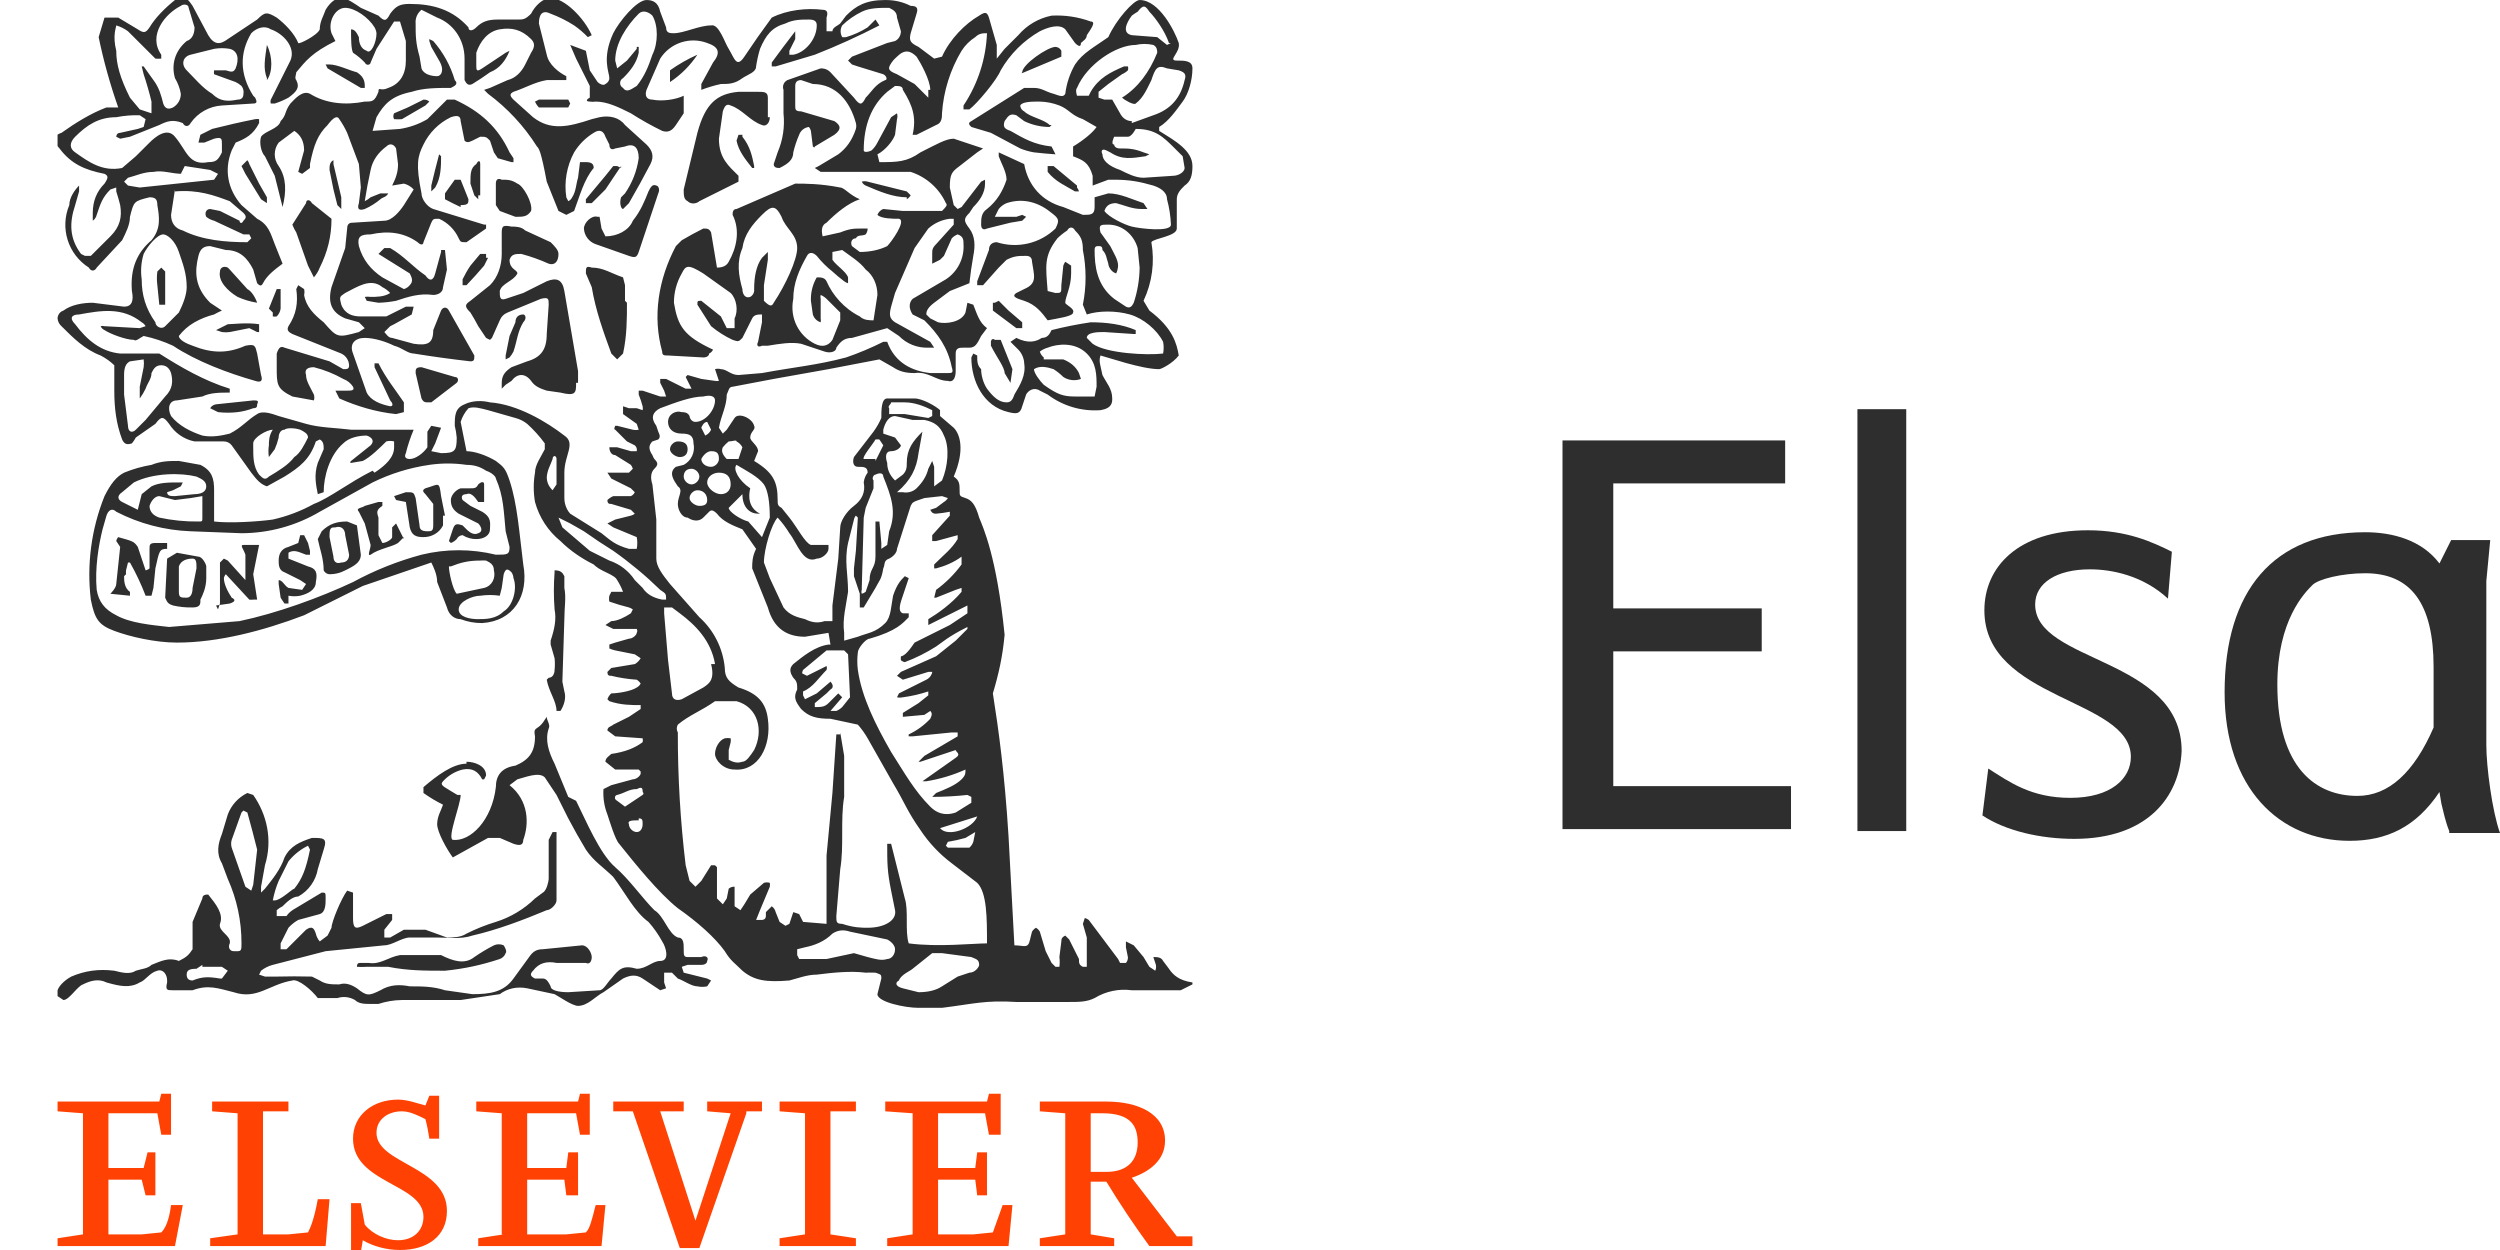 <svg width="128" height="64" viewBox="0 0 128 64" fill="none" xmlns="http://www.w3.org/2000/svg">
<g clip-path="url(#clip0_24780_29353)">
<path d="M19.177 24.201C19.778 23.801 20.178 23.401 20.178 22.901V22.601C20.047 22.567 19.909 22.567 19.778 22.601C19.477 22.901 18.976 23.401 18.576 23.601L17.974 23.701C17.974 23.701 17.874 23.701 17.974 23.601L18.976 22.801C19.177 22.601 19.076 22.401 18.776 22.301C18.375 22.301 17.874 22.401 17.574 22.701C16.872 23.301 16.572 24.401 16.572 25.201L16.271 25.301C16.171 24.801 16.071 24.301 16.271 23.701L16.572 23.001C16.572 22.801 16.572 22.601 16.372 22.501L16.171 22.601C15.871 23.501 15.37 23.901 14.568 24.401L13.666 24.901C13.366 24.801 13.166 24.601 12.865 24.201L11.863 22.801C11.817 22.739 11.756 22.689 11.687 22.654C11.617 22.619 11.54 22.601 11.463 22.601H9.96C9.693 22.548 9.44 22.44 9.216 22.285C8.992 22.131 8.802 21.932 8.657 21.701C8.357 21.301 8.257 21.301 7.956 21.701L6.954 22.401C6.898 22.508 6.831 22.609 6.754 22.701C6.453 22.801 6.353 22.701 6.253 22.501C5.952 21.701 5.852 20.901 5.852 20.001V18.701C5.644 18.502 5.408 18.334 5.151 18.201C4.349 17.901 3.748 17.301 3.147 16.701C3.031 16.599 2.96 16.456 2.947 16.301C2.947 16.301 2.947 16.001 3.247 15.901C3.648 15.601 4.249 15.501 4.75 15.501L6.353 15.701C6.754 15.701 6.854 15.401 6.754 14.901C6.654 13.701 7.054 12.901 7.756 12.301C8.257 11.701 8.156 11.101 8.056 10.501C8.056 10.201 7.956 10.101 7.656 10.101C6.854 10.301 6.854 10.301 6.654 11.101C6.654 11.501 6.453 11.901 6.253 12.301L4.951 13.701C4.85 13.901 4.65 13.901 4.55 13.701C4.031 13.372 3.646 12.87 3.463 12.284C3.28 11.698 3.31 11.067 3.548 10.501C3.548 10.101 3.849 9.701 4.049 9.501V9.801L3.849 10.501C3.548 11.401 3.548 12.201 4.149 13.001L4.349 13.101H4.65L5.652 12.101C6.153 11.601 6.253 11.101 6.153 10.501C6.094 10.266 6.028 10.032 5.952 9.801V9.601L5.652 9.701C5.251 10.101 5.151 10.401 4.951 11.001C4.923 11.123 4.852 11.23 4.75 11.301V10.901C4.75 10.301 4.951 9.801 5.351 9.401C5.552 9.101 5.552 9.001 5.351 8.901C4.349 8.701 3.648 8.401 3.047 7.601C2.938 7.493 2.868 7.353 2.847 7.201C2.847 7.001 2.847 6.901 3.147 6.801C3.849 6.301 4.65 5.801 5.451 5.501H6.053C5.639 4.325 5.304 3.122 5.051 1.901L5.351 0.901H6.053L7.054 1.501C7.355 1.701 7.455 1.701 7.656 1.401C7.956 0.901 8.457 0.401 8.958 0.001L9.359 -0.099C9.559 -0.099 9.659 0.001 9.86 0.301L10.661 1.801C10.962 2.301 11.262 2.301 11.663 2.001L13.166 1.001C13.566 0.601 13.666 0.601 14.168 0.901C14.568 1.201 15.069 1.701 15.27 2.201C15.27 2.301 16.271 1.801 16.372 1.501C16.372 1.101 16.572 0.801 16.672 0.501C16.973 0.001 17.273 -0.099 17.474 -0.099C17.774 -0.099 18.175 0.201 18.475 0.401L19.377 0.801C19.678 1.101 19.778 1.101 19.978 0.701C20.279 0.301 20.479 0.201 20.98 0.201C22.182 0.201 23.184 0.501 23.985 1.401C23.985 1.601 24.186 1.601 24.386 1.401C24.687 1.101 24.987 1.001 25.488 1.001H26.49C26.791 1.001 26.891 1.001 27.191 0.701C27.392 0.301 27.793 -0.099 28.193 -0.099C28.895 -0.099 29.896 0.901 30.297 1.801L30.097 1.901C29.884 1.678 29.649 1.477 29.395 1.301C29.017 1.06 28.614 0.859 28.193 0.701C27.793 0.501 27.592 0.701 27.592 1.201L27.993 2.801C28.093 3.301 28.594 3.701 28.995 3.901V4.101H27.993C27.392 4.201 26.891 4.501 26.29 4.701C26.089 4.801 26.089 4.901 26.29 5.101L27.292 6.001C28.193 6.701 29.095 6.501 30.297 6.101L30.698 6.001C31.199 5.901 31.7 6.001 32 6.401L33.102 7.401C33.403 7.701 33.503 8.001 33.303 8.401C32.95 9.076 32.582 9.743 32.201 10.401L31.9 10.701C31.8 10.701 31.7 10.401 31.8 10.101L32 9.901C32.371 9.364 32.611 8.748 32.702 8.101C32.702 7.601 32.501 7.301 32 7.501L31.499 7.601C31.299 7.701 31.199 7.601 31.199 7.401L30.998 7.001C30.898 6.701 30.698 6.601 30.397 6.801C29.988 7.05 29.645 7.393 29.395 7.801C29.017 8.505 28.876 9.312 28.995 10.101L29.095 10.301C29.184 10.261 29.255 10.19 29.295 10.101C29.496 9.801 29.496 9.401 29.596 9.101L29.696 8.301H29.997C30.297 8.301 30.397 8.401 30.397 8.601C29.896 9.201 29.696 10.001 29.395 10.801L28.995 11.001L28.594 10.801L27.993 9.301C27.692 7.701 27.592 7.601 27.492 7.501C26.832 6.454 25.982 5.539 24.987 4.801L24.787 4.601L25.087 4.501L25.989 4.101C26.39 4.001 26.691 3.701 26.891 3.301L27.191 2.701C27.392 2.401 27.392 2.201 27.191 2.001C26.691 1.501 26.189 1.401 25.588 1.501C24.987 1.601 24.587 2.101 24.386 2.701V3.301C24.386 3.601 24.386 3.701 24.687 3.501L25.889 2.701L26.089 2.601C25.889 3.101 25.588 3.501 25.087 3.701C24.795 3.913 24.494 4.113 24.186 4.301C23.985 4.401 23.885 4.301 23.785 4.101V3.001C23.785 2.001 23.184 1.201 22.383 0.901L21.581 0.501C21.477 0.584 21.395 0.691 21.342 0.813C21.29 0.936 21.268 1.069 21.28 1.201C21.28 1.801 21.28 2.201 21.481 2.901L21.581 3.501C21.681 3.801 22.082 3.901 22.383 3.901C22.583 3.901 22.783 3.601 22.483 3.101L22.082 2.401L21.982 2.101V2.001L22.182 2.101C22.691 2.68 23.067 3.363 23.284 4.101C23.485 4.301 23.284 4.401 23.084 4.501C22.383 4.501 21.681 4.501 21.08 4.701C20.078 4.901 19.678 5.301 19.277 6.001L19.076 6.701L20.479 6.601C20.974 6.524 21.45 6.354 21.882 6.101L22.884 5.101H23.284C24.587 5.701 25.488 6.501 26.089 7.801L26.29 8.101V8.301H26.189L25.488 8.101L25.288 7.801L25.087 7.201C24.887 7.001 24.887 7.001 24.587 7.001L24.186 7.201C23.985 7.301 23.885 7.301 23.785 7.201L23.585 6.201C23.585 5.901 23.384 5.901 23.084 6.001C22.471 6.296 21.977 6.79 21.681 7.401C21.381 8.001 21.28 8.401 21.581 9.901C21.581 10.201 21.882 10.601 22.182 10.701L24.787 11.501H24.887V11.701L23.885 12.401C23.585 12.401 23.585 12.401 23.485 12.201C23.284 11.757 22.927 11.402 22.483 11.201C22.182 11.201 22.182 11.201 22.082 11.401L21.681 12.401C21.681 12.501 21.581 12.601 21.381 12.401C20.679 11.901 19.878 11.801 18.976 12.001C18.475 12.001 18.275 12.101 18.375 12.601C18.576 13.301 18.976 13.801 19.577 14.201L20.679 14.801C20.798 14.767 20.903 14.697 20.98 14.601C21.18 14.401 21.08 14.201 20.98 14.001L19.377 13.001L19.678 12.701H19.978C20.679 13.101 21.18 13.701 21.781 14.101C21.982 14.401 22.182 14.401 22.282 14.001L22.583 12.901V12.801H22.783L22.884 13.801L22.683 14.701C22.683 15.001 22.383 15.101 22.182 15.101C21.481 15.001 20.88 15.201 20.279 15.401C19.981 15.459 19.68 15.492 19.377 15.501L18.776 15.401L18.676 15.201C18.775 15.186 18.877 15.186 18.976 15.201C19.277 15.201 19.678 15.201 19.978 15.001C19.864 14.878 19.728 14.777 19.577 14.701C18.976 14.201 18.275 14.701 17.674 15.001C17.373 15.201 17.373 15.201 17.474 15.601C17.674 16.101 18.075 16.201 18.475 16.201H19.778L20.78 15.701H21.18L21.08 16.101L20.178 16.601L19.978 16.701L19.678 17.001C19.778 17.101 19.878 17.301 20.078 17.301L21.18 17.601C21.882 17.701 22.182 17.601 22.182 16.901L22.583 15.901C22.683 15.701 22.884 15.701 22.984 15.901L24.286 18.201C24.286 18.401 24.286 18.501 24.086 18.501C23.114 18.39 22.146 18.257 21.18 18.101C20.88 18.101 20.579 17.801 20.178 17.701C19.778 17.501 19.177 17.301 18.676 17.301C18.175 17.301 17.874 17.601 18.075 18.101L18.776 20.101C18.976 20.501 19.477 20.701 19.978 20.801C20.178 20.801 20.078 20.601 19.978 20.501L19.177 18.801V18.601H19.377C19.778 19.401 20.279 20.001 20.679 20.601V21.101L20.279 21.201C19.277 21.101 18.275 20.801 17.373 20.401L17.173 20.001H17.774C17.974 20.001 18.175 20.001 18.075 19.801C17.956 19.617 17.78 19.476 17.574 19.401C17.102 19.135 16.597 18.933 16.071 18.801C15.77 18.801 15.57 18.901 15.67 19.201C15.67 19.501 15.871 19.801 16.071 20.201C16.102 20.299 16.102 20.404 16.071 20.501L14.969 20.301C14.168 19.901 14.168 19.701 14.168 18.801V18.101C14.268 17.801 14.368 17.701 14.568 17.801L16.872 18.501L17.574 18.901C17.774 18.901 17.874 18.901 17.874 18.701C17.868 18.575 17.828 18.452 17.757 18.346C17.687 18.24 17.589 18.156 17.474 18.101L14.969 17.101C14.769 17.001 14.668 16.901 14.769 16.701C15.169 16.101 15.27 15.501 15.169 14.801L15.27 14.601L15.57 14.801C15.595 14.9 15.595 15.003 15.57 15.101C15.67 15.701 16.071 16.101 16.572 16.501C17.273 17.301 17.273 17.301 18.375 17.001L18.676 16.801L18.375 16.501L17.674 16.301C16.973 16.001 16.772 15.501 16.973 14.701L17.674 12.701L17.774 11.701C17.774 11.401 17.974 11.401 18.075 11.401L19.678 11.301C20.078 11.301 20.479 10.801 20.679 10.501L21.18 9.701C21.047 9.554 20.872 9.449 20.679 9.401L20.078 9.501C20.279 9.101 20.379 8.801 20.379 8.401L20.279 7.601C20.178 7.401 19.978 7.301 19.778 7.501C19.377 7.801 19.076 8.201 18.976 8.701C18.859 9.231 18.758 9.765 18.676 10.301C18.784 10.247 18.884 10.18 18.976 10.101L19.477 9.901H19.878C19.778 10.101 19.577 10.101 19.477 10.201C19.235 10.404 18.965 10.573 18.676 10.701C18.375 10.801 18.275 10.701 18.375 10.401L18.475 9.601L18.375 8.401L17.774 6.801C17.662 6.557 17.528 6.322 17.373 6.101C17.273 5.901 17.073 6.001 16.772 6.401C16.271 6.901 16.071 7.401 15.871 8.401V8.601L15.47 8.901L15.27 8.801L15.57 7.701C15.57 7.201 15.37 6.901 15.069 6.701L14.268 7.301C14.138 7.474 14.067 7.685 14.067 7.901C14.067 8.118 14.138 8.328 14.268 8.501C14.668 9.101 14.668 9.801 14.468 10.601L14.067 9.001L13.566 8.001C13.366 7.801 13.266 7.301 13.366 7.001C13.566 6.701 14.268 6.601 14.368 6.201C14.668 5.901 14.568 5.701 14.869 5.301C15.069 5.101 15.47 4.601 15.871 4.801C16.672 5.301 17.674 5.401 18.676 5.201C19.076 5.201 19.177 5.201 19.377 4.701C19.377 4.401 19.477 4.701 19.878 4.501C20.479 4.301 20.78 3.801 20.78 3.101V2.101L20.479 1.101H20.178L19.277 2.501L18.976 3.201C18.976 3.301 18.776 3.401 18.676 3.201C18.496 3.012 18.294 2.844 18.075 2.701C17.974 2.501 17.974 2.001 17.974 1.501C18.175 1.501 18.275 1.701 18.375 1.901C18.375 2.201 18.475 2.501 18.776 2.601C18.976 2.801 19.277 2.201 19.277 1.701C19.264 1.596 19.23 1.494 19.177 1.401C18.876 0.901 18.175 0.401 17.674 0.401C17.173 0.401 16.772 1.101 16.973 1.701L17.173 2.101C15.971 2.701 15.67 3.101 15.169 3.701C15.169 3.801 15.069 4.001 15.169 4.101C15.37 4.501 15.169 4.701 14.769 5.001C14.544 5.122 14.31 5.223 14.067 5.301H13.867C13.844 5.237 13.844 5.166 13.867 5.101L14.869 3.101C15.169 2.401 14.468 1.701 13.867 1.501C13.566 1.301 13.166 1.401 12.865 1.701C12.264 2.701 12.264 3.801 12.965 4.901L13.065 5.001C13.166 5.201 13.166 5.301 12.965 5.301L11.362 5.401C11.044 5.42 10.735 5.511 10.457 5.667C10.179 5.823 9.941 6.04 9.759 6.301C9.659 6.501 9.459 6.501 9.359 6.301C8.858 6.101 8.557 6.201 8.156 6.401L6.654 7.001L6.153 7.101L5.952 7.001C5.952 7.001 5.952 6.801 6.153 6.801L7.054 6.601L7.355 6.501L7.455 6.101L7.155 5.901C6.751 5.889 6.348 5.923 5.952 6.001C5.051 6.001 4.45 6.401 3.849 7.001C3.548 7.301 3.548 7.601 3.849 7.801C4.55 8.301 5.251 8.801 6.253 8.601L6.954 8.001L7.656 7.301C7.956 7.001 8.557 6.501 8.958 7.001C9.559 7.701 9.659 8.501 10.661 8.301C11.062 8.301 11.162 8.201 11.362 7.801V7.401C11.362 7.101 11.362 7.001 10.962 7.101L10.461 7.301H10.16L10.26 6.901L10.861 6.601C11.591 6.415 12.326 6.248 13.065 6.101C13.132 6.09 13.2 6.09 13.266 6.101V6.301C12.965 6.901 12.565 7.101 12.064 7.301L11.863 7.701C11.463 8.701 11.663 9.701 12.364 10.501L13.166 11.201C13.767 11.501 13.867 12.001 14.067 12.501L14.468 13.501C14.067 13.801 13.666 14.101 13.466 14.501C13.366 14.701 13.266 14.601 13.166 14.501L12.965 13.801C12.665 13.201 12.264 12.801 11.563 12.801L10.761 12.601C10.461 12.601 10.26 12.701 10.16 13.101C9.96 13.901 9.96 14.701 10.761 15.501L11.362 15.901C11.225 15.96 11.091 16.027 10.962 16.101C10.611 16.189 10.274 16.324 9.96 16.501C9.649 16.679 9.376 16.917 9.158 17.201C9.158 17.401 9.559 17.601 9.86 17.701C10.861 18.101 11.663 18.101 12.565 17.701C13.065 17.601 13.065 17.701 13.166 18.101L13.366 19.201C13.466 19.501 13.366 19.601 13.065 19.501C11.663 19.101 10.06 18.501 8.858 17.701C8.377 17.479 7.873 17.311 7.355 17.201C7.155 17.301 6.954 17.501 6.854 17.401C6.453 17.401 5.652 17.101 5.351 16.901C5.262 16.861 5.191 16.79 5.151 16.701C5.217 16.684 5.286 16.684 5.351 16.701L7.155 16.801L7.455 16.701C7.409 16.617 7.339 16.547 7.255 16.501C6.253 15.701 5.151 15.901 4.049 16.101C3.648 16.101 3.548 16.301 3.849 16.601C4.45 17.401 5.151 18.001 6.153 18.101H8.156C9.258 18.801 10.461 19.501 11.763 19.901V20.101C11.262 20.101 10.761 20.101 10.361 20.301L9.058 20.501C8.657 20.501 8.557 20.901 8.758 21.301C9.158 21.801 9.759 22.101 10.361 22.301C10.861 22.401 11.362 22.301 11.763 22.201C12.364 21.901 12.665 21.501 13.166 21.201C13.466 21.001 13.967 21.201 14.268 21.301L15.67 21.701C16.372 21.901 17.173 21.901 17.974 22.001H21.18C21.015 22.39 20.881 22.791 20.78 23.201C20.679 23.401 20.78 23.501 20.98 23.501C21.28 23.501 21.681 23.201 21.882 22.901V22.101L22.082 21.801L22.583 21.901L22.282 22.701L22.082 23.101L22.583 23.201C23.284 23.201 23.384 23.101 23.384 22.401C23.367 22.199 23.333 21.998 23.284 21.801C23.284 21.301 23.284 20.901 23.785 20.701C24.186 20.501 24.687 20.501 25.087 20.601C26.49 20.701 27.993 21.601 28.895 22.301C29.496 22.701 28.895 23.301 28.895 24.201V25.501C28.895 25.901 29.095 26.201 29.195 26.301L30.798 27.301C31.299 27.701 31.499 27.901 32.201 28.101H32.601C32.639 27.903 32.639 27.7 32.601 27.501L31.399 27.001L31.099 26.801L31.499 26.601L32.301 26.401C32.374 26.384 32.443 26.349 32.501 26.301L32.301 26.101L31.299 25.801C31.199 25.801 31.099 25.801 31.099 25.601C31.186 25.517 31.288 25.449 31.399 25.401H32.301C32.39 25.361 32.461 25.29 32.501 25.201L32.301 25.001L31.299 24.501L31.099 24.201H32.201L32.401 24.001C32.38 23.929 32.346 23.861 32.301 23.801L31.499 23.301C31.299 23.301 31.199 23.101 31.199 22.901H31.599L32.301 23.101H32.601C32.614 23.047 32.612 22.99 32.594 22.937C32.576 22.884 32.544 22.837 32.501 22.801L32.1 22.601L31.499 22.001C31.399 22.001 31.499 21.801 31.499 21.801H31.599L32.401 22.001C32.5 22.023 32.602 22.023 32.702 22.001L32.601 21.701L31.9 21.201V20.801L32.201 20.901H32.601L32.902 21.001C32.919 20.936 32.919 20.867 32.902 20.801C32.848 20.597 32.781 20.397 32.702 20.201V20.001H32.902L33.803 20.301H34.104L34.004 20.001L33.803 19.601V19.401H34.104L35.106 19.901H35.407L35.106 19.301L35.206 19.201L35.907 19.401L36.609 19.501C36.675 19.515 36.743 19.515 36.809 19.501L36.609 18.901C36.706 18.871 36.811 18.871 36.909 18.901C37.21 18.901 37.41 19.201 37.811 19.201L39.013 19.101C40.616 18.801 41.818 18.701 43.321 18.301C43.973 18.077 44.608 17.81 45.224 17.501H45.425C45.826 18.601 46.727 19.001 47.629 19.101H48.531C48.731 19.101 48.831 19.101 48.731 18.801C48.531 17.801 48.03 17.101 47.328 16.401L46.727 16.101C46.527 15.801 46.527 15.501 46.727 15.301L48.43 14.301C48.727 14.108 48.966 13.839 49.124 13.523C49.283 13.207 49.355 12.854 49.332 12.501C49.332 12.301 49.332 12.101 49.032 12.001C48.917 12.044 48.815 12.113 48.731 12.201L48.33 13.101L48.13 13.301L47.729 13.501V13.001C47.729 12.801 47.729 12.701 47.929 12.501L48.831 11.501V11.201H48.631C48.221 11.251 47.836 11.425 47.529 11.701L46.827 12.701L45.826 15.001L45.625 15.701C45.525 16.101 45.525 16.301 45.826 16.501L47.629 17.501L47.829 17.801H47.529C47.25 17.811 46.973 17.763 46.714 17.66C46.455 17.556 46.221 17.4 46.026 17.201L45.425 16.801L43.621 17.301C43.221 17.301 43.02 17.501 42.82 17.801C42.82 18.001 42.52 18.101 42.219 18.001L41.017 17.601C40.516 17.501 39.915 17.601 39.314 17.701H39.013C38.813 17.801 38.712 17.701 38.813 17.501L39.013 16.501V16.101C38.813 16.101 38.612 16.101 38.512 16.301L38.011 17.301C37.811 17.501 37.811 17.501 37.51 17.401C37.114 17.216 36.744 16.981 36.408 16.701L35.707 15.601C35.707 15.401 35.707 15.401 35.907 15.401L36.909 16.201L37.21 16.801H37.611V16.301C37.811 15.901 37.711 15.301 37.41 15.001L36.008 14.001C35.206 13.501 35.106 13.601 34.906 14.001C34.642 14.458 34.504 14.975 34.505 15.501C34.705 16.701 35.006 17.201 36.508 17.901C36.468 17.99 36.397 18.061 36.308 18.101C36.308 18.201 36.208 18.301 36.008 18.301L34.204 18.201C34.004 18.201 33.904 18.201 33.904 18.001C33.403 16.201 33.703 14.301 34.605 12.601L34.906 12.301C35.266 12.089 35.633 11.889 36.008 11.701C36.208 11.701 36.308 11.701 36.408 11.901L36.609 13.101L36.709 13.701C37.009 13.701 37.21 13.601 37.31 13.401C37.711 12.701 37.911 11.801 37.51 11.001C37.51 10.901 37.51 10.701 37.711 10.701L40.716 9.401C41.217 9.401 42.019 9.401 43.02 9.601C43.221 9.601 43.521 10.001 44.022 10.201C43.421 10.401 42.82 10.901 42.319 11.401C42.119 11.501 42.019 11.701 42.119 12.101L43.02 11.901C43.521 11.701 43.722 11.701 44.123 11.701H44.423C44.423 11.81 44.388 11.915 44.323 12.001C44.123 12.101 43.922 12.001 43.822 12.201C43.621 12.201 43.521 12.401 43.621 12.601L44.022 12.901C44.523 12.901 45.024 12.801 45.425 12.601C45.625 12.401 46.427 11.301 46.026 11.201C45.725 11.201 45.124 11.201 44.924 11.001C44.949 10.932 44.989 10.87 45.041 10.818C45.093 10.766 45.155 10.726 45.224 10.701L46.226 10.801H48.23C48.43 10.601 48.531 10.501 48.43 10.401C48.257 10.025 48.007 9.688 47.697 9.413C47.386 9.137 47.022 8.929 46.627 8.801H42.019L41.718 8.601L41.918 8.501L42.92 7.901C43.321 7.601 43.621 7.201 43.822 6.601C43.847 6.503 43.847 6.4 43.822 6.301C43.521 5.201 42.82 4.301 41.618 4.301L41.017 4.101C40.816 4.101 40.716 4.201 40.716 4.401V5.401C40.716 5.601 40.716 5.701 41.017 5.701L42.72 6.201C43.02 6.401 43.121 6.601 42.72 6.901L41.718 7.501C41.718 7.601 41.618 7.501 41.618 7.501L41.518 6.701C41.5 6.628 41.466 6.56 41.417 6.501C41.305 6.514 41.198 6.558 41.109 6.629C41.02 6.7 40.954 6.794 40.917 6.901C40.79 7.192 40.69 7.493 40.616 7.801C40.616 8.201 40.316 8.401 39.915 8.601C39.815 8.601 39.614 8.601 39.614 8.401L39.815 7.801C40.085 7.171 40.188 6.483 40.115 5.801V4.601C40.08 4.508 40.081 4.405 40.118 4.313C40.155 4.22 40.226 4.145 40.316 4.101L42.019 3.501C42.119 3.501 42.319 3.501 42.52 3.701L43.722 5.001C44.022 5.401 44.123 5.401 44.323 5.001C44.623 4.701 44.824 4.301 45.325 4.101C45.425 4.101 45.425 3.901 45.224 3.801L43.922 3.401L43.621 3.301L43.421 3.101L43.621 2.901L45.425 2.201L45.826 2.101C46.026 2.001 46.126 1.801 46.126 1.601L45.926 0.901C45.926 0.601 45.725 0.501 45.525 0.401C45.024 0.401 44.523 0.401 44.123 0.601C43.753 0.779 43.415 1.016 43.121 1.301C43.068 1.393 43.04 1.496 43.04 1.601C43.04 1.707 43.068 1.81 43.121 1.901C43.187 1.911 43.255 1.911 43.321 1.901C43.71 1.786 44.08 1.618 44.423 1.401L44.824 1.001L45.024 1.301C43.948 1.857 42.845 2.357 41.718 2.801L39.714 3.401H39.514V3.201C39.906 2.661 40.306 2.128 40.716 1.601V2.001L40.416 2.601V2.801H40.616C41.217 2.701 41.818 2.001 41.818 1.301C41.818 1.101 41.718 1.001 41.417 1.001C41.017 1.001 40.616 1.001 40.215 1.201C39.514 1.401 39.213 1.801 38.913 2.501C38.824 2.796 38.757 3.097 38.712 3.401C38.712 3.701 38.312 3.801 38.011 4.001C37.611 4.301 37.31 4.301 36.909 4.301C36.568 4.376 36.233 4.476 35.907 4.601V4.301L36.508 3.201C36.909 2.701 36.809 2.401 36.208 2.201C35.776 2.038 35.301 2.028 34.863 2.174C34.425 2.319 34.05 2.612 33.803 3.001L33.102 4.601C33.002 4.901 33.102 5.101 33.403 5.101C33.904 5.201 34.605 5.101 35.006 4.901V5.801L34.605 6.401C34.405 6.701 34.204 6.801 33.904 6.701C33.352 6.433 32.817 6.132 32.301 5.801C31.7 5.501 31.099 5.201 30.497 5.201C30.398 5.218 30.296 5.218 30.197 5.201C29.997 5.201 29.997 5.101 30.197 5.001V4.401L29.496 3.001L29.195 2.301L29.997 2.601L30.197 3.601L30.598 4.201C30.698 4.301 30.898 4.401 30.998 4.301C30.998 4.301 31.199 4.201 31.199 4.001C31.199 3.701 30.798 3.001 31.399 1.701C31.7 1.101 32.601 0.001 33.102 0.001C33.403 0.001 33.703 0.101 33.803 0.601L34.104 1.401C34.104 1.701 34.304 1.701 34.505 1.701C35.006 1.701 35.807 1.301 36.408 1.301C36.809 1.201 37.11 2.201 37.31 2.501C37.611 3.001 37.711 3.501 38.111 2.901C38.562 2.223 39.03 1.556 39.514 0.901C40.316 0.501 41.317 0.401 42.119 0.501C42.319 0.501 42.419 0.601 42.319 0.901V1.601H42.62C42.62 1.401 42.92 1.301 43.02 1.201L43.321 0.801C43.822 0.301 44.323 0.001 45.325 0.001C45.826 0.001 46.226 0.101 46.627 0.301C46.928 0.301 47.028 0.401 46.928 0.701L46.627 1.701C46.527 2.101 46.627 2.201 47.028 2.401L47.829 3.001L48.23 2.901C48.631 2.001 49.432 1.201 50.133 0.801C50.434 0.601 50.534 0.601 50.634 0.901L51.035 2.301V3.001L51.436 2.501L52.137 1.801C52.576 1.286 53.176 0.934 53.84 0.801C54.522 0.764 55.203 0.866 55.844 1.101C56.145 1.101 55.844 1.501 55.644 1.801C55.644 2.001 55.443 2.101 55.343 2.201C55.343 2.401 55.243 2.401 55.042 2.201L54.542 1.501C54.241 1.201 53.64 1.401 53.239 1.601C52.405 2.079 51.714 2.769 51.236 3.601C51.035 4.101 50.033 5.301 49.633 5.601H49.332V5.401C50.065 4.301 50.481 3.021 50.534 1.701C50.334 1.701 50.133 1.701 49.933 1.901C49.651 2.081 49.412 2.32 49.232 2.601C48.65 3.574 48.307 4.671 48.23 5.801C48.23 6.001 48.23 6.301 47.929 6.401L46.928 6.901H46.727C46.928 6.001 46.727 5.401 46.226 4.601C46.226 4.401 46.026 4.401 45.826 4.401L45.425 4.701C44.623 5.401 44.223 6.401 44.223 7.701C44.223 7.801 44.423 7.801 44.623 7.701C44.747 7.587 44.849 7.452 44.924 7.301L45.625 6.001L45.926 5.801C45.956 5.899 45.956 6.004 45.926 6.101L45.826 6.901C45.725 7.201 45.325 7.701 44.924 7.901L45.024 8.301C45.926 8.301 46.427 8.301 47.128 7.801C47.929 7.401 48.43 7.101 48.831 7.101L50.334 7.601L50.033 7.801L49.132 8.501C48.731 8.801 48.631 8.901 48.631 9.601L48.831 10.501L49.032 10.701L49.232 10.601L50.234 9.301L50.434 9.201V9.401C50.434 9.901 50.133 10.301 49.833 10.601L49.633 10.901C49.332 11.201 49.332 11.301 49.633 11.701C49.933 12.101 49.933 12.601 49.833 13.101C49.751 13.566 49.684 14.033 49.633 14.501L48.631 14.901L47.829 15.501C47.428 15.801 47.428 16.001 47.428 16.101L47.629 16.301L48.03 16.501C48.43 16.601 49.232 16.501 49.432 16.001L49.532 15.501L49.833 15.601C50.033 16.101 50.133 16.501 50.534 16.801L50.234 17.201C50.033 17.601 49.933 17.801 49.633 17.801H49.332C49.132 17.801 48.931 17.801 48.931 18.101V19.001C48.931 19.301 48.831 19.601 48.531 19.501C47.929 19.501 47.529 19.001 46.827 19.101C46.327 19.101 46.026 19.001 45.725 18.801L45.024 18.401L42.419 18.901L39.614 19.401L37.51 19.801C37.31 19.801 37.31 20.001 37.21 20.201C37.21 20.801 36.909 21.301 36.809 21.901L37.009 22.201L37.21 22.001L37.611 21.401C37.811 21.101 38.512 21.401 38.612 21.801C38.712 22.001 38.412 22.101 38.412 22.401C38.412 22.601 38.813 22.801 38.813 23.101L38.612 23.601C39.614 24.201 39.815 24.701 39.815 25.601C39.815 25.801 39.815 25.901 40.015 26.001L40.416 26.501C40.816 27.001 41.217 27.801 41.518 27.901H42.419V28.101C42.419 28.301 42.119 28.601 41.818 28.601C41.117 28.901 40.816 27.801 40.416 27.301C40.243 27.015 40.041 26.747 39.815 26.501C39.514 26.801 39.113 28.101 39.113 28.801L39.414 29.601L40.115 31.101C40.416 31.501 40.816 31.601 41.217 31.701C41.618 31.901 41.918 31.901 42.219 31.801H42.62V31.001L42.92 28.601L43.02 27.001C43.02 26.701 43.321 26.201 43.722 25.901C44.123 25.601 44.323 25.201 44.223 24.701C44.242 24.52 44.312 24.347 44.423 24.201C44.423 23.901 44.223 23.901 43.922 23.901C43.722 23.901 43.621 23.701 43.722 23.401L44.724 22.101C44.882 21.883 45.016 21.648 45.124 21.401C45.124 21.001 45.124 20.401 45.425 20.401H46.827C47.228 20.401 47.929 20.801 48.13 21.001V21.301L48.831 21.901C49.132 22.201 49.432 23.001 48.831 24.401C49.132 24.601 49.132 24.801 49.132 25.101C49.132 25.401 49.132 25.401 49.432 25.501C49.733 25.601 49.933 25.801 50.133 26.501C50.334 27.001 51.035 28.501 51.436 32.501C51.336 33.601 51.135 34.501 50.835 35.501C51.135 37.401 51.436 39.601 51.636 42.801L51.937 48.401C52.438 48.401 52.638 48.601 52.738 48.101L52.839 47.701C52.888 47.62 52.957 47.551 53.039 47.501C53.123 47.547 53.193 47.617 53.239 47.701L53.54 48.701L53.84 49.301L54.041 49.501H54.241C54.262 49.335 54.262 49.167 54.241 49.001L54.341 48.201C54.341 48.101 54.341 48.001 54.542 47.901L54.742 48.101L55.243 49.101C55.243 49.301 55.243 49.401 55.443 49.501H55.644V48.001L55.443 47.301L55.543 47.001C55.616 47.022 55.684 47.056 55.744 47.101L57.246 49.101L57.347 49.301H57.647C57.684 49.261 57.711 49.213 57.728 49.162C57.746 49.11 57.752 49.056 57.748 49.001L57.647 48.501V48.201L58.048 48.401L58.549 49.001L58.849 49.501L59.15 49.701C59.178 49.638 59.192 49.57 59.192 49.501C59.192 49.432 59.178 49.364 59.15 49.301L59.05 49.001C59.25 49.001 59.451 49.001 59.551 49.201L59.851 49.601C60.052 49.901 60.352 50.201 61.053 50.301V50.401L60.452 50.701H57.948C57.286 50.612 56.614 50.754 56.044 51.101C55.644 51.301 55.243 51.301 54.742 51.301H52.037C50.434 51.201 49.833 51.401 48.23 51.601H47.028C46.327 51.601 44.924 51.301 44.924 50.901L45.124 50.101C45.124 49.901 45.124 49.901 44.824 49.801C44.657 49.794 44.49 49.794 44.323 49.801C43.521 49.701 42.62 49.801 41.818 49.901C41.317 49.901 40.816 50.101 40.416 50.201C39.213 50.301 38.612 50.201 38.011 49.701C37.611 49.301 37.41 49.201 37.11 48.701C36.609 48.001 35.707 47.201 34.705 46.501C33.703 45.701 32.501 44.201 31.7 43.201C31.499 43.001 31.199 42.001 31.099 41.701C30.936 41.288 30.868 40.844 30.898 40.401L31.299 40.201L32.401 39.901C32.601 39.901 32.802 39.701 32.802 39.601V39.501L32.702 39.401H31.499L30.998 39.001C30.998 38.801 31.199 38.701 31.299 38.601C32 38.501 32.501 38.301 32.902 38.001C32.919 37.936 32.919 37.867 32.902 37.801L31.499 37.701L31.099 37.401C31.099 37.201 31.299 37.201 31.399 37.101L32.201 36.701L32.802 36.301V36.101C32.301 36.101 31.8 36.101 31.199 35.901C31.163 35.87 31.13 35.837 31.099 35.801C31.138 35.686 31.207 35.582 31.299 35.501C31.599 35.501 32.301 35.401 32.601 35.201C32.686 35.155 32.756 35.086 32.802 35.001C32.752 34.92 32.683 34.851 32.601 34.801C32.162 34.771 31.727 34.705 31.299 34.601C31.199 34.601 31.099 34.601 31.099 34.401L31.299 34.201L32.501 34.001C32.627 33.93 32.73 33.827 32.802 33.701L32.501 33.501L31.499 33.301C31.396 33.278 31.295 33.245 31.199 33.201V33.001L31.499 32.901L32.201 32.701C32.401 32.701 32.601 32.501 32.601 32.401C32.619 32.371 32.628 32.337 32.628 32.301C32.628 32.266 32.619 32.232 32.601 32.201H31.399L30.998 32.001L31.299 31.801C31.599 31.801 32 31.601 32.301 31.401L32.401 31.201C32.34 31.157 32.272 31.124 32.201 31.101C31.862 31.017 31.528 30.917 31.199 30.801C31.177 30.703 31.177 30.6 31.199 30.501L31.299 30.301H31.9C31.82 30.092 31.72 29.891 31.599 29.701C31.553 29.617 31.484 29.547 31.399 29.501C31.099 29.301 30.698 29.201 30.397 28.901C29.796 28.601 29.195 28.201 28.694 27.701C28.061 27.187 27.606 26.487 27.392 25.701C27.306 25.205 27.306 24.698 27.392 24.201C27.392 23.801 27.692 23.401 27.893 23.001V22.701C27.627 22.338 27.325 22.003 26.991 21.701C26.814 21.56 26.609 21.458 26.39 21.401L24.987 21.001C24.587 20.901 24.286 20.801 23.985 20.901C23.803 21.103 23.667 21.342 23.585 21.601L23.885 23.101C24.286 23.101 24.887 23.301 25.388 23.601C25.789 23.901 25.889 24.001 26.089 24.601C26.49 25.801 26.59 27.301 26.791 28.901C27.091 30.501 26.29 31.801 24.687 31.901C24.31 31.904 23.936 31.836 23.585 31.701C23.284 31.701 22.984 31.501 22.884 31.101L22.383 29.801C22.383 29.401 22.182 29.001 22.082 28.801L18.576 30.001L15.57 31.501C13.466 32.301 11.162 32.901 9.058 32.901C7.956 32.901 6.654 32.601 5.852 32.301C5.051 32.001 4.85 31.701 4.65 30.701C4.435 28.904 4.676 27.081 5.351 25.401C5.652 24.801 5.952 24.401 6.353 24.201C6.804 24.016 7.275 23.882 7.756 23.801C8.257 23.601 8.657 23.601 9.158 23.601L10.26 23.801C10.861 24.101 10.962 24.501 10.962 25.101V26.701C11.763 26.801 13.266 26.701 13.967 26.601C14.703 26.435 15.411 26.166 16.071 25.801C16.872 25.501 17.874 24.701 19.076 24.101L19.177 24.201ZM43.02 37.501L43.221 38.701V40.801C43.02 42.001 43.221 43.301 43.02 44.501L42.82 46.901C42.82 47.201 42.82 47.301 43.121 47.301C43.722 47.501 44.123 47.501 44.423 47.501C45.325 47.501 45.926 47.101 45.826 46.601L45.625 45.601C45.425 44.601 45.425 44.201 45.425 43.201H45.625L46.327 46.001C46.527 46.601 46.327 47.701 46.527 48.301C48.03 48.501 49.833 48.301 50.534 48.301C50.534 47.001 50.534 45.701 50.033 45.201L48.731 44.201C48.104 43.73 47.562 43.155 47.128 42.501C46.427 41.501 46.327 41.101 45.725 40.101L44.423 37.801C44.28 37.552 44.112 37.317 43.922 37.101L42.52 36.801C41.818 36.801 41.417 36.701 41.017 36.301C40.716 35.901 40.616 35.701 40.816 35.301C40.816 35.001 40.816 34.901 40.616 34.701C40.416 34.401 40.416 34.201 40.616 34.001C41.117 33.601 41.718 33.101 42.419 33.001C42.453 33.007 42.486 33.007 42.52 33.001L42.419 32.401L41.217 32.601C40.316 32.601 39.614 32.201 39.314 31.101L38.512 29.101C38.512 28.801 38.512 28.501 38.712 28.101L38.011 27.101C37.51 26.901 37.009 26.701 36.709 26.301C36.508 26.101 36.408 26.101 36.308 26.201L36.008 26.501C35.807 26.701 35.507 26.701 35.206 26.501C34.906 26.501 34.705 26.101 34.705 25.801C34.705 25.401 35.006 25.101 34.705 24.901C34.505 24.601 34.204 24.201 34.605 23.901L35.006 23.801C35.198 23.698 35.351 23.534 35.441 23.335C35.532 23.137 35.555 22.914 35.507 22.701C35.507 22.301 35.306 22.201 34.906 22.201C34.405 22.201 34.204 21.901 34.204 21.601C34.204 21.201 34.605 21.001 34.906 21.101C35.006 21.101 35.206 21.101 35.306 21.301C35.306 21.401 35.406 21.601 35.607 21.601C36.108 21.601 36.609 21.001 36.609 20.501C36.609 20.301 36.408 20.201 36.008 20.301C35.407 20.301 34.605 20.601 33.803 20.901C33.403 21.101 33.303 21.401 33.603 21.801L33.703 22.101C33.803 22.301 33.803 22.401 33.703 22.501L33.403 22.601C33.202 22.801 33.202 23.001 33.403 23.301C33.428 23.372 33.461 23.439 33.503 23.501C33.703 23.701 33.703 23.801 33.503 24.001C33.303 24.201 33.303 24.501 33.403 24.801L33.603 26.601V28.601C33.603 29.001 33.904 29.401 34.304 29.901L35.807 31.601C36.553 32.274 37.017 33.202 37.11 34.201C37.11 34.701 37.31 34.901 37.811 35.201C38.813 35.501 39.213 36.001 39.314 36.801C39.514 38.201 38.813 39.501 37.611 39.401C37.009 39.401 36.609 38.901 36.609 38.601C36.609 38.301 36.809 37.901 37.11 37.801C37.209 37.782 37.311 37.782 37.41 37.801C37.421 37.868 37.421 37.935 37.41 38.001L37.31 38.401V38.901C37.51 39.001 37.711 39.101 38.011 39.001C38.212 39.001 38.412 38.701 38.612 38.401C39.113 37.401 38.813 36.201 37.711 35.901H36.609C35.907 36.401 35.306 36.601 34.705 37.101C34.67 37.162 34.651 37.231 34.651 37.301C34.651 37.372 34.67 37.441 34.705 37.501C34.7 39.774 34.834 42.045 35.106 44.301L35.306 45.101L35.607 45.401L35.907 45.101L36.408 44.301H36.609L36.709 44.401V46.001L37.009 46.301L37.21 46.001L37.31 45.501C37.351 45.465 37.398 45.438 37.45 45.42C37.502 45.403 37.556 45.397 37.611 45.401V46.401L37.911 46.601L38.111 46.301L38.412 45.801L39.113 45.201C39.211 45.171 39.316 45.171 39.414 45.201C39.425 45.268 39.425 45.335 39.414 45.401L38.913 46.601L38.712 47.101H39.013C39.013 47.101 39.213 47.101 39.213 46.901V46.701L39.514 46.401C39.616 46.473 39.687 46.58 39.714 46.701L39.915 47.201L40.215 47.401L40.416 47.301L40.616 46.701L40.917 46.801L41.117 47.201L42.319 47.301V43.801L42.62 40.601L42.82 37.601H43.02V37.501ZM58.048 17.101L56.545 17.001C56.245 17.001 55.644 17.001 55.644 17.301L55.944 17.601C56.645 18.101 58.749 18.201 59.551 18.101C59.589 17.903 59.589 17.7 59.551 17.501C59.25 16.901 58.549 16.301 57.848 16.101C57.146 15.901 56.245 15.901 55.644 16.101L55.443 15.601C55.627 14.677 55.627 13.726 55.443 12.801C55.443 12.301 55.343 12.101 55.042 11.801C54.942 11.601 54.742 11.601 54.642 11.801C54.462 11.918 54.294 12.052 54.141 12.201C53.44 13.101 53.54 13.601 53.64 14.901L54.041 15.001C54.341 15.001 54.341 15.001 54.341 14.601L54.441 13.601C54.465 13.53 54.499 13.463 54.542 13.401L54.842 13.601V14.001C54.842 14.701 54.542 15.201 54.542 15.501C54.542 15.601 55.042 15.801 54.942 16.001C54.942 16.201 54.141 16.301 53.64 16.401C53.339 16.001 53.039 15.601 52.438 15.401C52.137 15.301 51.736 15.201 52.037 15.001L52.438 14.801C53.139 14.501 52.939 14.101 52.839 13.401C52.839 13.201 52.738 13.101 52.538 13.101C52.137 13.101 51.937 13.101 51.536 13.301L51.135 13.701L50.334 14.601H50.033V14.401L50.634 12.801C50.634 12.501 50.835 12.401 51.035 12.401C51.553 12.567 52.105 12.589 52.635 12.466C53.164 12.343 53.65 12.078 54.041 11.701C54.241 11.301 54.241 11.201 53.84 10.901C53.239 10.401 52.438 10.101 51.536 10.401C51.379 10.466 51.241 10.569 51.135 10.701L50.935 11.101H52.037L52.337 11.001L52.538 11.101L52.337 11.301L51.736 11.401L50.534 11.701C50.334 11.801 50.234 11.701 50.234 11.501C50.234 11.201 50.234 10.901 50.534 10.701C51.035 10.301 51.336 9.801 51.536 9.201C51.536 8.801 51.236 8.301 51.135 8.001V7.801L52.438 8.401C52.638 9.501 53.339 10.301 54.441 10.601L55.443 11.001C55.844 11.001 56.044 11.001 56.044 10.601V10.101L56.746 9.901C57.347 9.901 57.948 10.201 58.549 10.401L58.749 10.701H58.449C57.948 10.701 57.547 10.501 57.146 10.401C56.846 10.401 56.645 10.501 56.545 10.801C56.746 11.101 57.547 11.501 57.948 11.601C58.349 11.701 59.952 11.901 59.952 11.501C59.934 11.062 59.866 10.626 59.751 10.201C59.751 9.801 59.35 9.601 59.05 9.501C58.349 9.301 57.848 9.201 57.046 9.201H56.746L55.944 9.501V9.001C55.744 8.301 55.443 8.201 54.942 8.001V7.501C55.443 7.201 55.944 6.801 56.145 6.501L55.443 6.101C54.842 5.901 54.742 5.601 54.241 5.401C53.921 5.278 53.582 5.21 53.239 5.201C52.839 5.201 52.337 5.201 52.237 5.401C52.237 5.401 52.237 5.601 52.438 5.701C52.738 6.001 53.44 6.101 53.74 6.401H53.84L53.74 6.501C53.289 6.5 52.844 6.398 52.438 6.201L52.037 5.901C51.736 5.801 51.636 5.901 51.436 6.201C51.336 6.501 51.436 6.601 51.736 6.701C52.438 7.101 52.939 7.401 53.84 7.501L54.041 7.901C53.673 7.877 53.305 7.844 52.939 7.801C52.698 7.76 52.463 7.693 52.237 7.601L50.735 6.801L49.733 6.501C49.633 6.401 49.532 6.301 49.733 6.201L52.438 4.501H52.939C53.339 4.501 53.54 4.701 53.941 4.801C54.241 4.901 54.441 5.001 54.542 4.801C54.607 4.273 54.777 3.763 55.042 3.301C55.443 2.701 56.044 2.401 56.746 1.901C57.146 1.001 58.048 0.001 58.349 0.001C59.35 0.001 60.152 1.601 60.352 2.201C60.452 2.701 59.751 3.101 60.252 3.101C60.653 3.101 61.053 3.101 61.053 3.501C61.053 4.101 60.853 4.801 60.553 5.201C60.252 5.601 59.851 6.201 59.35 6.501V6.701C60.152 7.201 61.053 7.701 61.053 8.501C61.053 9.001 60.953 9.301 60.653 9.501C60.452 9.701 60.252 9.901 60.252 10.201V11.701C60.252 12.101 59.05 12.201 58.95 12.401C59.13 13.419 58.99 14.467 58.549 15.401L58.849 15.901C60.052 16.801 60.252 17.601 60.352 18.201C60.052 18.601 59.451 18.901 59.35 18.901C58.449 18.901 56.746 18.301 56.345 18.201C56.245 18.501 56.345 18.701 56.445 19.201C56.645 19.601 56.946 19.901 56.946 20.401C56.946 20.601 56.946 20.901 56.345 21.001C55.376 21.071 54.415 20.787 53.64 20.201L53.239 20.001C52.939 19.801 52.638 20.001 52.538 20.201L52.337 20.801C52.237 21.201 52.037 21.201 51.636 21.101C50.334 20.801 49.733 19.501 49.733 18.301L49.833 18.101L50.033 18.201C50.033 18.501 50.033 18.701 50.234 18.901C50.234 19.201 50.334 19.601 50.534 19.901C50.835 20.301 51.135 20.601 51.536 20.601C51.736 20.601 51.837 20.501 51.937 20.201C52.237 19.701 52.538 19.201 52.438 18.601C52.438 18.401 52.337 18.101 52.137 17.901L51.736 17.501L52.037 17.301C52.638 17.601 53.039 17.501 53.339 17.301C53.64 17.301 53.74 17.101 53.84 16.901C54.501 16.734 55.17 16.601 55.844 16.501C56.645 16.501 57.447 16.601 58.148 16.901V17.101H58.048ZM23.885 39.001C24.286 39.001 24.887 39.201 24.887 39.701C24.859 39.771 24.826 39.837 24.787 39.901C24.754 39.907 24.72 39.907 24.687 39.901C24.486 39.501 24.186 39.301 23.685 39.401C23.299 39.498 22.95 39.706 22.683 40.001C22.483 40.201 22.783 40.301 23.084 40.501L23.585 40.801L23.284 41.401C23.076 41.318 22.875 41.218 22.683 41.101L22.984 40.701H23.585C23.585 41.201 22.884 42.901 23.184 43.001C24.086 43.101 25.188 42.001 25.388 40.301C25.388 39.701 25.689 39.301 26.39 39.201C27.091 38.901 27.392 38.501 27.392 37.701C27.292 37.201 27.492 37.401 27.793 37.001L27.993 36.701C27.993 36.901 28.193 37.101 28.093 37.301C27.893 37.901 28.093 38.501 28.394 39.101L29.095 40.801L29.496 41.001C29.997 42.001 30.698 43.701 31.499 44.401C32.201 45.001 32.902 46.001 33.503 46.601C34.004 46.901 34.204 47.801 34.705 48.001C35.006 48.001 35.006 48.301 35.006 48.601C35.006 48.901 35.006 49.001 35.206 49.001H35.907C36.108 48.901 36.308 49.001 36.208 49.201C36.208 49.301 36.108 49.401 35.907 49.401H35.206L34.906 49.501L35.006 49.801L36.208 50.101L36.408 50.201L36.208 50.501C36.043 50.536 35.872 50.536 35.707 50.501C35.407 50.501 35.006 50.201 34.705 50.101L34.405 49.801H34.004V50.301L34.104 50.601L33.803 50.701L32.902 50.101C32.601 49.901 32.301 49.901 31.9 50.101L30.898 50.801C30.497 51.001 30.097 51.501 29.596 51.501C29.295 51.501 28.594 51.001 28.394 50.901L26.991 50.601C26.49 50.501 25.989 50.601 25.588 50.901L23.585 51.201H20.579C20.171 51.206 19.765 51.274 19.377 51.401H18.976C18.676 51.401 18.375 51.401 18.175 51.201C18.04 51.122 17.89 51.072 17.735 51.054C17.579 51.037 17.422 51.053 17.273 51.101H16.271C15.971 50.701 15.27 50.101 14.969 50.201C13.767 50.401 13.166 51.201 11.963 50.801C11.162 50.601 10.661 50.401 9.86 50.701H8.858C8.557 50.701 8.457 50.701 8.557 50.301V50.201C8.557 49.901 8.357 49.601 8.056 49.701C7.656 49.801 7.455 50.201 7.155 50.301C6.654 50.601 6.153 50.501 5.451 50.301C5.051 50.101 4.65 50.201 4.249 50.401C3.949 50.501 3.548 51.201 3.247 51.201L2.947 51.001V50.701C3.047 50.401 3.448 50.101 3.648 50.001C4.349 49.701 5.051 49.601 5.852 49.701C6.253 49.801 6.654 49.901 6.954 49.701C7.255 49.601 7.555 49.601 7.756 49.401C8.257 49.201 8.657 49.001 9.158 49.201C9.559 49.001 9.659 48.901 9.86 48.601V47.201L10.361 46.001C10.361 45.801 10.561 45.801 10.661 45.801C11.062 46.301 11.463 46.801 11.262 47.301C11.162 47.701 11.863 47.901 11.763 48.301C11.663 48.501 11.763 48.701 11.963 48.701H12.164C12.364 48.701 12.364 48.601 12.364 48.301C12.368 47.164 12.129 46.039 11.663 45.001L11.362 44.201C11.062 43.701 11.162 43.201 11.362 42.701L11.663 41.701C11.843 41.22 12.202 40.826 12.665 40.601L12.965 40.701C13.666 41.701 13.967 43.001 13.566 44.301L13.366 45.401V45.701L13.566 45.501C13.967 45.001 14.368 44.501 14.568 43.901C14.869 43.301 15.37 43.101 15.971 42.901C16.572 42.901 16.772 42.901 16.572 43.501L16.271 44.501C16.219 44.794 16.102 45.072 15.929 45.314C15.756 45.557 15.53 45.757 15.27 45.901C14.969 45.901 14.668 46.201 14.468 46.401C14.36 46.455 14.259 46.522 14.168 46.601V46.901H14.668C14.869 46.601 15.169 46.501 15.47 46.301L16.472 45.701C16.672 45.701 16.672 45.701 16.672 46.001C16.672 46.301 16.672 46.701 16.372 46.801L15.27 47.101C15.082 47.207 14.913 47.342 14.769 47.501L14.368 48.301V48.601H14.668L15.67 47.601C15.971 47.401 16.071 47.501 16.171 47.801C16.203 47.949 16.272 48.087 16.372 48.201L16.772 47.901L16.973 47.501C16.973 47.201 17.474 46.001 17.774 45.601L18.075 45.701V47.001C18.075 47.501 18.175 47.601 18.576 47.401L19.577 46.901L19.778 46.801H20.078V47.101L19.678 47.601V48.001H19.978L20.679 47.601H21.781L22.884 48.001C23.184 48.001 23.585 48.001 23.885 47.801C24.368 47.558 24.871 47.358 25.388 47.201C26.141 46.965 26.828 46.553 27.392 46.001L27.793 45.701C27.993 45.601 28.093 45.101 28.093 45.001V43.001L28.293 42.601H28.494V46.101C28.494 46.301 28.193 46.601 27.993 46.601C26.791 47.101 25.488 47.601 24.186 47.901C23.585 48.101 22.984 48.001 22.383 48.001H20.98C20.579 48.001 20.078 48.401 19.678 48.401L16.672 48.701L13.967 49.401C13.748 49.458 13.543 49.56 13.366 49.701L13.266 49.901L13.566 50.001H14.168C14.768 49.985 15.37 49.985 15.971 50.001L16.372 50.201C16.672 50.401 16.973 50.401 17.373 50.401C17.674 50.301 17.974 50.401 18.275 50.601C18.776 51.001 18.876 51.001 19.477 50.701C19.978 50.401 20.479 50.401 20.98 50.501C21.581 50.501 22.182 50.501 22.783 50.701L24.186 50.901C25.087 50.901 25.789 50.801 26.29 50.101L27.091 49.001C27.292 48.701 27.492 48.601 27.793 48.601L29.796 48.401C30.097 48.401 30.297 48.801 30.297 49.001C30.297 49.201 30.197 49.401 29.997 49.301H28.494C27.993 49.201 27.592 49.301 27.292 49.701C27.091 49.901 27.191 50.001 27.392 50.101H27.793C27.993 50.101 28.093 50.301 28.193 50.501C28.193 50.701 28.594 50.801 29.095 50.801L30.698 50.701C30.898 50.701 31.099 50.301 31.299 50.101C31.7 49.601 31.9 49.401 32.601 49.601C33.102 49.601 33.403 49.201 33.803 49.201C34.304 49.201 34.104 48.501 33.904 48.201C33.709 47.843 33.473 47.507 33.202 47.201C32.501 46.701 32 45.701 31.399 44.901C30.898 44.401 30.397 44.101 29.997 43.501C29.681 42.976 29.381 42.443 29.095 41.901L28.494 40.701L27.893 39.801C27.592 39.501 26.891 39.801 26.49 39.901L26.089 40.201C27.091 41.001 27.091 42.201 26.791 43.001C26.791 43.301 26.59 43.301 26.29 43.201L25.588 42.901H24.987L23.184 43.901C22.884 43.501 22.383 42.601 22.383 42.201C22.383 41.801 22.583 41.501 22.683 41.201C22.334 41.028 21.999 40.827 21.681 40.601V40.301C22.383 39.701 23.184 39.101 23.885 39.101V39.001ZM4.951 30.201C5.051 30.801 5.351 31.201 5.952 31.501C6.654 31.901 7.756 32.001 8.657 32.101L12.264 31.801C14.168 31.401 16.372 30.601 18.075 29.801C19.184 29.198 20.361 28.729 21.581 28.401C22.832 28.096 24.137 28.096 25.388 28.401C25.989 28.401 26.089 28.401 26.089 28.001L25.889 27.201C25.789 26.201 25.789 25.401 25.388 24.501C25.388 24.401 25.188 24.201 24.887 24.101C24.587 23.901 24.286 23.801 23.885 23.801C23.254 23.708 22.613 23.708 21.982 23.801C20.972 23.947 19.992 24.251 19.076 24.701L16.372 26.201C15.158 26.918 13.774 27.298 12.364 27.301L9.759 27.201C8.432 27.152 7.132 26.811 5.952 26.201C5.752 26.001 5.552 26.101 5.451 26.401L5.251 27.101C5.051 27.901 4.85 29.101 4.951 30.201ZM49.532 40.701C48.933 40.766 48.331 40.799 47.729 40.801L47.929 40.601C48.43 40.401 48.931 40.201 49.232 39.901C49.432 39.701 49.432 39.601 49.432 39.401C48.793 39.688 48.12 39.89 47.428 40.001H47.228L48.931 38.801C49.232 38.601 48.931 38.501 48.931 38.401L47.128 39.001H47.028L47.328 38.701L49.032 37.701V37.501H48.731L46.727 37.701H46.527C46.518 37.669 46.518 37.634 46.527 37.601C46.942 37.407 47.316 37.136 47.629 36.801C47.729 36.601 47.729 36.501 47.629 36.401L47.328 36.601L46.226 36.701V36.501L47.028 36.001L47.529 35.601V35.401C47.105 35.542 46.669 35.643 46.226 35.701C46.127 35.723 46.025 35.723 45.926 35.701L46.026 35.501L47.428 34.801C47.629 34.701 47.729 34.501 47.729 34.401H47.529L46.226 34.801L45.926 34.601L46.126 34.401L47.929 33.601L48.931 32.801L49.532 32.201V32.101C48.531 32.601 48.23 32.901 47.929 33.101C47.424 33.422 46.887 33.69 46.327 33.901C46.252 33.888 46.182 33.853 46.126 33.801C46.118 33.735 46.118 33.668 46.126 33.601C46.327 33.601 46.627 33.201 46.827 32.901L48.631 32.001L49.532 31.401V31.001L47.529 32.001V31.701C48.03 31.401 48.731 30.901 49.232 30.301V30.101L48.931 30.201L47.929 30.601H47.829L47.929 30.201C48.428 29.837 48.867 29.399 49.232 28.901V28.501C48.831 28.801 48.33 29.001 47.929 29.101H47.829V28.901C48.33 28.401 48.731 28.101 49.032 27.601V27.401L47.929 27.701H47.729V27.401L48.631 26.401V26.201C48.399 26.247 48.165 26.28 47.929 26.301C47.829 26.301 47.729 26.301 47.629 26.101L47.929 26.001L48.33 25.701C48.412 25.652 48.481 25.583 48.531 25.501L48.23 25.401L47.328 25.501C46.727 25.701 46.727 25.701 46.627 25.901L45.926 28.101C45.926 28.301 45.725 28.501 45.525 28.601C45.224 28.701 45.325 28.901 45.224 29.101C45.124 29.701 45.024 29.701 44.824 30.101L44.223 31.101H44.022V30.401L43.722 29.501V29.101L43.822 28.201L43.922 26.501L43.822 26.401C43.77 26.457 43.735 26.527 43.722 26.601L43.421 27.801C43.221 28.701 43.421 29.401 43.421 30.301C43.321 31.001 43.121 31.701 43.221 32.401V32.801L43.922 32.601C44.423 32.401 44.824 32.401 45.325 31.901C45.625 31.601 45.625 31.001 45.725 30.501C45.926 29.901 46.126 29.701 46.327 29.501L46.527 29.601L46.226 30.501C46.126 30.801 45.926 31.301 46.226 31.401H46.527V31.601C46.226 31.901 45.926 32.301 44.523 32.701C44.323 32.701 43.922 33.201 43.922 33.401C43.884 33.7 43.884 34.002 43.922 34.301C44.123 35.701 44.824 37.101 45.625 38.501C46.327 39.601 46.827 40.501 47.629 41.301C47.929 41.601 48.33 41.801 48.931 41.601L49.733 41.101V40.801L49.532 40.701ZM29.496 19.601C29.496 20.101 29.496 20.301 28.694 20.101L27.993 20.001C27.692 19.901 27.392 19.801 27.191 19.501C26.891 19.101 26.49 19.101 26.189 19.501L25.889 19.701L25.689 19.901V19.601C25.689 19.201 25.889 19.001 26.189 18.801L26.991 18.501C27.692 18.301 27.993 17.901 27.993 17.101L28.093 15.601C28.093 15.301 28.093 15.201 27.692 15.301L25.989 16.001C25.898 16.037 25.816 16.09 25.747 16.159C25.677 16.228 25.624 16.311 25.588 16.401L25.188 17.301L25.087 17.401L24.887 17.301L24.486 16.701C24.362 16.463 24.229 16.229 24.086 16.001C23.785 15.701 23.785 15.601 24.086 15.401L25.087 14.601C25.488 14.201 25.689 13.601 25.689 13.001V12.001C25.689 11.601 25.689 11.501 26.189 11.601C26.39 11.601 26.691 11.601 26.891 11.801L28.193 12.401C28.394 12.601 28.594 12.801 28.594 13.001C28.594 13.401 28.394 13.601 28.093 13.501C27.64 13.297 27.171 13.13 26.691 13.001C26.39 13.001 26.189 13.001 26.089 13.301C26.089 13.801 26.49 13.801 26.49 14.001C26.29 14.401 25.689 14.501 25.588 14.901C25.588 15.201 25.588 15.401 25.889 15.301L26.791 15.001L27.993 14.401C28.494 14.201 28.794 14.301 28.895 14.901L29.596 19.001V19.601H29.496ZM41.518 15.301C41.519 14.915 41.623 14.535 41.818 14.201C42.019 14.201 42.219 14.201 42.319 14.401C42.62 15.101 43.221 15.801 44.022 16.201C44.223 16.401 44.523 16.401 44.724 16.401L44.924 15.101C44.924 14.601 44.724 14.101 44.323 13.801C44.022 13.401 43.521 13.101 43.121 12.801L42.62 12.901V13.301C42.82 13.601 43.321 13.901 43.421 14.201V14.501C43.348 14.484 43.279 14.449 43.221 14.401C43.013 14.244 42.812 14.078 42.62 13.901C42.323 13.666 42.054 13.397 41.818 13.101C41.618 12.901 41.417 12.901 41.317 13.101C40.917 13.801 40.616 14.501 40.616 15.301C40.416 16.301 40.917 17.201 41.718 17.601C42.119 17.801 42.419 17.701 42.62 17.401L43.02 16.401V16.001L42.319 15.301C42.232 15.217 42.13 15.149 42.019 15.101C42.002 15.167 42.002 15.236 42.019 15.301V16.301C42.03 16.368 42.03 16.435 42.019 16.501C41.924 16.473 41.838 16.421 41.768 16.352C41.698 16.282 41.647 16.196 41.618 16.101L41.518 15.401V15.301ZM7.355 3.401L7.856 4.101C8.156 4.501 8.257 4.901 8.357 5.301C8.457 5.601 8.657 5.601 8.858 5.501C8.981 5.431 9.082 5.328 9.153 5.205C9.223 5.082 9.26 4.943 9.258 4.801C9.209 4.518 9.107 4.247 8.958 4.001C8.758 3.301 8.958 2.601 9.559 2.101C9.86 2.001 9.96 1.701 9.96 1.401L9.659 0.401C9.659 0.201 9.359 0.201 9.258 0.301C8.457 0.701 7.555 1.801 8.257 2.801V3.001C8.157 3.01 8.056 3.01 7.956 3.001L6.553 1.601C6.373 1.467 6.169 1.365 5.952 1.301C5.952 1.401 5.752 1.801 5.952 2.601C5.952 3.301 6.153 4.001 6.654 5.001L7.155 5.601L7.756 5.801V5.201C7.643 4.729 7.509 4.262 7.355 3.801L7.255 3.401H7.355ZM57.948 6.301L59.05 5.901C59.952 5.601 60.452 5.001 60.653 4.101C60.753 3.801 60.653 3.701 60.352 3.601L59.751 3.501C59.25 3.301 59.15 3.501 58.95 4.101C58.749 4.501 58.549 5.001 58.148 5.301C58.048 5.401 57.547 5.101 57.447 5.001C58.248 4.501 58.849 3.701 59.25 2.701C59.25 2.601 59.25 2.401 59.05 2.301C58.753 2.233 58.445 2.233 58.148 2.301C57.146 2.301 55.644 3.301 55.143 4.501C55.042 4.601 55.143 4.901 55.143 4.901H55.744L55.844 4.701C56.245 4.001 56.846 3.701 57.547 3.401H57.748C57.77 3.466 57.77 3.537 57.748 3.601C57.66 3.686 57.558 3.753 57.447 3.801L56.746 4.301L56.245 4.701V5.001L56.545 5.101H56.946L57.347 5.801C57.447 6.001 57.647 6.201 57.948 6.201V6.301ZM39.414 6.001C39.414 6.301 39.213 6.501 39.013 6.401C38.412 6.201 38.011 5.601 37.41 5.401C37.21 5.301 37.11 5.401 37.009 5.701L36.809 7.101C36.809 8.101 37.31 8.501 37.811 9.001V9.301L35.807 10.301C35.707 10.401 35.407 10.501 35.206 10.301C35.006 10.201 35.006 10.001 35.006 9.701L35.707 6.801C36.108 5.301 36.709 4.801 37.811 4.701H38.813C39.113 4.701 39.314 4.701 39.314 5.001V6.001H39.414ZM40.816 12.701C40.816 12.001 40.215 11.701 40.015 11.101C39.714 10.501 39.514 10.501 39.013 11.001C38.512 11.501 38.111 12.001 38.011 12.701C37.711 13.401 37.811 14.101 38.011 14.801C38.011 15.001 38.111 15.301 38.412 15.201C38.481 15.162 38.538 15.103 38.573 15.032C38.609 14.961 38.623 14.88 38.612 14.801C38.612 14.201 38.712 13.601 39.013 13.201L39.314 12.901V13.301L39.113 14.601V15.401C39.414 15.701 39.514 15.701 39.614 15.501C40.215 14.601 40.816 13.301 40.816 12.701ZM9.559 14.701C9.559 14.001 9.359 13.501 9.158 12.901C8.958 12.301 8.557 12.001 8.357 12.001C8.056 12.001 7.555 12.601 7.355 13.001C7.226 13.422 7.192 13.866 7.255 14.301C7.255 15.101 7.455 15.801 7.956 16.501C7.956 16.701 8.257 16.901 8.457 16.701L9.158 16.001C9.359 15.601 9.559 15.101 9.559 14.701ZM36.609 34.001C36.408 32.801 35.607 32.001 34.805 31.401L34.405 31.101H34.004V31.401L34.204 33.801L34.405 35.501C34.405 35.801 34.605 35.901 34.906 35.801L36.008 35.201C36.308 35.001 36.609 34.801 36.408 34.001H36.609ZM48.33 22.301C48.13 21.801 47.829 21.601 47.328 21.501H46.727L45.826 21.301C45.525 21.301 45.325 21.601 45.224 22.001V22.201L45.826 22.401L46.126 22.801C46.126 22.901 45.926 23.101 45.625 23.101C45.325 23.101 45.325 23.401 45.425 23.701C45.425 24.001 45.525 24.301 45.826 24.601L46.226 24.301C46.427 24.101 46.427 23.901 46.427 23.701C46.427 23.001 46.727 22.601 47.228 22.101L47.028 23.201C46.928 24.001 46.627 24.601 45.926 25.201H46.226C46.351 25.226 46.479 25.22 46.601 25.186C46.723 25.151 46.835 25.088 46.928 25.001C47.228 24.701 47.428 24.401 47.529 24.001L47.729 23.601L47.829 23.901V24.901L48.23 24.601C48.531 23.901 48.631 22.901 48.33 22.301ZM57.748 7.001H57.046C57.046 7.001 56.846 7.401 57.046 7.401C57.046 7.501 57.146 7.601 57.347 7.601C57.748 7.601 58.048 7.601 58.549 7.801L58.849 7.901L58.649 8.001C57.948 8.101 57.447 8.201 56.846 7.801L56.645 7.701C56.445 7.601 56.345 7.701 56.445 7.901C56.445 8.201 56.746 8.501 57.347 8.701C57.748 8.901 58.148 9.101 58.549 9.101L60.052 9.001C60.352 9.001 60.653 8.801 60.653 8.601L60.553 8.001L60.152 7.601C59.551 7.001 59.15 6.601 58.148 6.601C58.148 6.601 57.948 7.001 57.748 7.001ZM58.349 13.701L58.248 12.701C58.048 12.001 57.447 11.501 56.746 11.501C56.345 11.501 56.245 11.501 56.345 11.901L56.846 12.601C57.046 13.001 57.246 13.301 57.246 13.601C57.241 13.74 57.207 13.876 57.146 14.001C56.846 13.901 56.746 13.601 56.746 13.501C56.645 13.201 56.645 13.001 56.445 12.801C56.445 12.601 56.345 12.601 56.245 12.601C56.145 12.601 56.044 12.601 56.044 12.801C56.044 13.601 56.145 14.601 57.046 15.301L57.647 15.701C57.848 15.801 57.948 15.701 58.048 15.501C58.24 14.92 58.341 14.313 58.349 13.701ZM8.958 9.701L8.758 11.001C8.758 11.401 8.958 11.701 9.359 11.801C10.361 12.301 11.563 12.401 12.665 12.401L12.865 12.201L12.765 12.001H12.464L10.962 11.301C10.815 11.266 10.678 11.197 10.561 11.101C10.461 10.901 10.561 10.701 10.761 10.701L11.262 10.801L12.264 11.301C12.264 11.401 12.364 11.501 12.464 11.301C12.565 11.201 12.665 11.101 12.464 10.901L11.763 10.301C10.962 10.001 10.16 9.701 8.958 9.801V9.701ZM32.1 15.501C32.1 16.301 32.1 17.201 31.9 18.101L31.599 18.401L31.299 18.101C30.898 17.001 30.497 15.901 30.297 14.701L29.997 14.001C29.997 13.701 29.997 13.601 30.297 13.701C30.898 13.701 31.299 14.001 31.9 14.201L32 14.601V15.401L32.1 15.501ZM7.155 20.401V19.801L7.355 18.801C7.374 18.669 7.374 18.534 7.355 18.401L6.654 18.501C6.453 18.601 6.353 18.801 6.353 19.201V20.201L6.553 21.801C6.553 22.101 6.754 22.201 6.954 22.001L7.455 21.501L8.457 20.301C8.858 19.901 8.858 19.501 8.758 19.101C8.657 18.801 8.457 18.701 8.257 18.701C7.956 18.701 7.856 18.901 7.756 19.101C7.756 19.401 7.555 19.601 7.455 19.901C7.371 20.077 7.271 20.245 7.155 20.401ZM53.44 18.401H54.441C54.942 18.601 55.143 18.901 55.243 19.101L55.343 19.401C55.196 19.457 55.037 19.477 54.88 19.459C54.724 19.442 54.573 19.388 54.441 19.301C54.29 19.15 54.122 19.016 53.941 18.901C53.64 18.801 53.239 18.701 52.939 18.901C52.939 19.101 53.239 19.501 53.44 19.701C54.141 20.201 54.441 20.301 55.042 20.301H56.044L56.145 19.801C56.145 19.201 56.145 18.601 55.644 18.101C55.042 17.501 54.141 17.601 53.64 17.801C53.495 17.842 53.359 17.91 53.239 18.001C53.274 18.119 53.343 18.224 53.44 18.301V18.401ZM32.601 2.401H32.702V2.701C32.601 3.201 32.301 3.601 31.9 4.001C31.7 4.101 31.7 4.401 31.9 4.501C32.1 4.801 32.401 4.501 32.601 4.401C33.002 3.901 33.202 3.401 33.403 2.801C33.703 2.201 33.703 1.301 33.403 0.801C33.202 0.601 32.902 0.501 32.702 0.701C32.1 1.301 31.499 2.201 31.499 3.101L31.599 3.501L32.1 3.101L32.601 2.501V2.401ZM44.824 26.701H45.024L45.124 27.801V28.101L45.425 27.901L45.525 27.201C45.926 26.201 45.625 25.401 45.224 24.401C45.224 24.201 45.024 24.201 44.824 24.301C44.724 24.301 44.623 24.501 44.724 24.601V25.001L44.323 26.001L44.223 26.501L44.123 30.101V30.201C44.099 30.266 44.099 30.337 44.123 30.401C44.195 30.381 44.263 30.347 44.323 30.301L44.523 29.701C44.523 29.101 44.824 29.101 44.824 28.501V26.701ZM10.962 3.801C10.948 3.735 10.948 3.667 10.962 3.601H11.563C11.863 3.701 11.963 3.701 12.064 3.501C12.264 3.001 12.164 2.601 11.763 2.501C11.498 2.455 11.227 2.455 10.962 2.501L9.759 2.801C9.359 2.901 9.258 3.301 9.559 3.601C9.96 4.001 10.361 4.501 10.861 4.801C11.262 5.201 11.663 5.201 12.164 5.101C12.364 5.101 12.464 5.001 12.464 4.801C12.477 4.731 12.475 4.66 12.457 4.591C12.44 4.522 12.408 4.457 12.364 4.401C12.274 4.321 12.173 4.254 12.064 4.201L10.962 3.801ZM10.26 30.801C10.26 31.001 10.16 31.101 9.86 31.101C9.523 31.109 9.186 31.076 8.858 31.001C8.557 30.901 8.557 30.801 8.457 30.601L8.557 28.601L9.058 28.301L10.16 28.501C10.361 28.501 10.561 28.901 10.561 29.001V29.601C10.561 30.101 10.361 30.501 10.26 30.701V30.801ZM43.722 48.801L44.423 49.001C44.824 49.101 45.124 49.201 45.425 49.101C45.625 49.101 45.826 48.901 45.826 48.601C45.826 48.401 45.625 48.201 45.425 48.101L43.521 47.701C43.221 47.601 42.92 47.601 42.62 47.801C42.219 48.201 41.718 48.401 41.217 48.501L40.816 48.601V48.901L40.917 49.101H42.319L43.722 48.801ZM47.028 50.801C47.529 50.801 47.929 50.701 48.23 50.501L49.032 50.001L49.633 49.801C49.933 49.801 50.133 49.501 50.133 49.401C50.133 49.101 49.933 49.101 49.733 49.001L48.23 48.801H47.729L46.727 49.601C46.627 49.701 46.126 49.901 46.026 50.201C45.826 50.301 45.826 50.501 46.226 50.601L47.028 50.801ZM29.896 11.701C29.896 11.401 30.297 11.001 30.598 11.101C30.631 11.096 30.665 11.096 30.698 11.101L30.798 11.701L30.998 12.101C31.599 12.101 32.201 11.801 32.401 11.301C32.802 10.801 33.002 10.301 33.202 9.801C33.303 9.601 33.403 9.401 33.603 9.501C33.703 9.501 33.803 9.701 33.703 9.901L32.702 12.901C32.601 13.201 32.501 13.201 32.201 13.101L30.497 12.501C30.329 12.442 30.182 12.335 30.075 12.192C29.968 12.05 29.906 11.879 29.896 11.701ZM42.52 36.401H42.82C42.932 36.353 43.033 36.286 43.121 36.201L43.521 35.701L43.421 33.501L43.221 33.301H42.319L41.117 34.301C41.117 34.301 41.017 34.501 41.117 34.501L41.317 34.601L41.918 34.301L42.319 34.101C42.342 34.166 42.342 34.237 42.319 34.301C41.918 34.701 41.618 35.201 41.117 35.401V35.601L41.217 35.801L41.818 35.501L42.52 34.901C42.62 35.001 42.72 35.201 42.52 35.301L42.319 35.501L41.718 36.001V36.201H41.818C42.019 36.201 42.219 36.201 42.419 36.001L42.92 35.501L43.121 35.701L42.52 36.401ZM16.973 11.201C16.973 12.101 16.772 12.901 16.372 13.701C16.301 13.884 16.199 14.053 16.071 14.201L15.77 13.601L15.169 11.901C15.088 11.776 15.021 11.642 14.969 11.501L15.67 10.401C15.67 10.201 15.871 10.201 15.971 10.401L16.973 11.201ZM18.475 28.401C18.475 28.701 18.275 28.901 17.874 29.101C17.674 29.201 17.373 29.401 16.872 29.401C16.872 29.401 16.672 29.401 16.572 29.201C16.572 28.601 16.372 28.101 16.271 27.601L16.472 27.201C16.872 26.801 17.273 26.701 17.774 26.701L18.275 26.901L18.475 28.401ZM13.967 22.001C13.666 22.001 12.965 22.401 12.965 22.701V22.901C12.965 23.401 12.965 23.901 13.266 24.301C13.466 24.501 13.566 24.601 13.767 24.401C14.268 24.101 14.769 23.801 15.069 23.401C15.37 23.201 15.57 22.801 15.77 22.401C15.77 22.201 15.57 22.101 15.37 22.001C15.069 21.901 14.668 21.901 14.568 22.001C14.368 22.001 14.268 22.201 14.268 22.401C14.219 22.607 14.152 22.808 14.067 23.001L13.767 23.401C13.736 23.203 13.736 23 13.767 22.801C13.767 22.601 13.767 22.301 13.967 22.001ZM18.776 49.501C18.609 49.512 18.442 49.512 18.275 49.501C18.275 49.301 18.375 49.301 18.475 49.301H18.876C19.477 49.401 19.878 49.001 20.479 48.901H22.583C23.184 49.201 23.785 49.401 24.286 49.001C24.606 48.779 24.941 48.579 25.288 48.401C25.366 48.365 25.452 48.347 25.538 48.347C25.625 48.347 25.71 48.365 25.789 48.401C25.789 48.401 25.989 48.701 25.889 48.801C25.864 48.87 25.824 48.933 25.772 48.985C25.72 49.037 25.657 49.076 25.588 49.101C24.687 49.401 23.785 49.601 22.783 49.701C21.781 49.701 20.88 49.701 19.878 49.501H19.377H18.776ZM6.353 29.501C6.353 29.701 6.353 30.101 6.654 30.301V30.501L5.652 30.401C5.652 30.401 5.952 30.101 5.952 29.901L6.153 28.001L5.952 27.701C5.966 27.627 6.001 27.557 6.053 27.501C6.754 27.701 6.854 27.701 7.054 28.001L7.455 29.201C7.53 29.188 7.6 29.153 7.656 29.101V28.101C7.656 27.901 7.656 27.801 7.956 27.801H8.557V28.101C8.156 28.101 8.156 28.201 7.956 29.101L7.856 30.101L7.756 30.501H7.455C7.231 29.915 6.963 29.347 6.654 28.801H6.553L6.453 29.201C6.446 29.268 6.446 29.335 6.453 29.401L6.353 29.501ZM28.394 34.301C28.416 34.102 28.416 33.901 28.394 33.701L28.193 33.001V32.801C28.394 32.201 28.494 31.701 28.394 31.201C28.346 30.569 28.346 29.934 28.394 29.301V29.201C28.694 29.201 28.794 29.301 28.895 29.501V30.101C28.995 30.601 28.895 31.101 28.895 31.701L28.794 34.901L28.895 35.401C28.995 35.701 28.895 36.101 28.694 36.401H28.494C28.494 35.901 28.093 35.401 27.993 34.801L28.093 34.701C28.293 34.701 28.394 34.501 28.394 34.301ZM38.813 26.301C38.412 26.301 38.011 26.001 38.011 25.301L37.31 26.001C37.31 26.201 37.911 26.601 38.312 26.701L39.013 27.501L39.414 26.501C39.414 25.701 39.314 25.101 39.113 24.801C38.813 24.401 38.212 24.101 37.711 23.801C37.51 24.001 37.811 24.601 38.412 25.001C38.312 25.401 38.312 26.001 38.913 26.301H38.813ZM8.958 25.401L9.96 25.301C10.26 25.301 10.561 25.201 10.561 24.901C10.561 24.601 10.26 24.501 10.06 24.401C9.258 24.201 7.856 24.201 6.854 24.701L6.253 25.201C5.952 25.401 6.053 25.601 6.253 25.701L7.054 26.101L7.255 25.301L7.756 24.901C8.156 24.701 8.657 24.701 9.158 24.701H9.359L9.258 24.901L8.858 25.101L8.557 25.201C8.557 25.401 8.758 25.401 8.958 25.401ZM11.162 31.201L11.262 30.901V28.801L11.463 28.601L11.663 28.701L12.565 29.701V28.401C12.464 28.101 12.264 27.901 12.464 27.901H13.266L13.166 28.401L12.965 29.401L13.166 30.701H12.965C12.899 30.71 12.831 30.71 12.765 30.701L11.563 29.401C11.511 29.457 11.476 29.527 11.463 29.601C11.463 29.901 11.663 30.301 11.863 30.601C12.064 30.701 12.064 30.801 11.763 30.901L11.062 31.001L11.162 31.201ZM24.386 31.701C24.887 31.701 25.388 31.701 25.789 31.301C26.29 31.001 26.49 30.101 26.29 29.601C26.284 29.494 26.249 29.391 26.189 29.301C25.989 29.101 25.889 29.101 25.789 29.401L25.689 30.101L25.588 30.501C25.256 30.453 24.919 30.453 24.587 30.501C24.186 30.501 23.485 30.801 23.485 31.201C23.485 31.601 24.086 31.701 24.486 31.701H24.386ZM28.594 26.501L28.794 27.001L30.197 28.201L31.199 28.701C31.733 28.879 32.192 29.231 32.501 29.701L32.902 30.101C33.102 30.401 33.403 30.601 33.904 30.701H34.104C34.104 30.401 34.104 30.401 33.803 30.201C33.056 29.473 32.252 28.804 31.399 28.201C30.888 27.884 30.387 27.55 29.896 27.201L29.195 26.801L28.594 26.501ZM13.166 43.501C13.008 42.865 12.841 42.232 12.665 41.601L12.464 41.501L12.364 41.601L11.863 43.001C11.824 43.132 11.824 43.271 11.863 43.401L12.565 45.401L12.865 45.601L12.965 45.301L13.166 43.501ZM15.77 27.801L15.871 28.201V28.401H15.67C15.37 28.301 15.069 28.101 14.769 28.301V28.601L15.77 29.001C16.171 29.101 16.271 29.301 16.171 29.801C16.171 30.201 15.77 30.401 15.37 30.501C15.171 30.539 14.967 30.539 14.769 30.501V30.901H14.568C14.497 30.804 14.43 30.704 14.368 30.601L14.268 29.901V29.701C14.468 29.701 14.568 30.001 14.769 30.101L15.47 30.201L15.67 29.901L15.37 29.701L14.568 29.301C14.268 29.201 14.268 28.901 14.268 28.701C14.268 28.401 14.368 28.101 14.769 28.001L15.27 27.801L15.37 27.401H15.57L15.77 27.801ZM9.359 8.901C8.758 8.901 8.357 8.701 7.856 8.801C7.355 8.801 6.954 9.001 6.553 9.101L6.353 9.301L6.553 9.501L7.155 9.601L10.962 9.201L11.162 8.901L10.761 8.701L9.459 8.501L9.258 8.901H9.359ZM23.685 27.401C23.685 27.401 23.485 27.401 23.384 27.601C23.301 27.69 23.198 27.758 23.084 27.801L22.984 27.701L23.184 27.101C23.284 26.801 23.384 26.801 23.685 26.901L23.885 27.101C24.086 27.301 24.286 27.401 24.486 27.301C24.787 27.201 24.587 26.901 24.486 26.801L23.485 26.301C23.184 26.101 23.084 25.901 23.084 25.601C23.084 25.401 23.284 25.101 23.585 25.001H24.086C24.286 25.001 24.386 25.001 24.486 24.801C24.587 24.701 24.787 24.601 24.787 24.801V25.701H24.486C24.286 25.401 24.086 25.201 23.885 25.301C23.685 25.301 23.585 25.401 23.685 25.601L24.086 25.901L24.687 26.201C25.188 26.501 25.087 26.801 25.087 27.101C25.087 27.401 24.787 27.601 24.386 27.601C24.138 27.603 23.895 27.533 23.685 27.401ZM22.683 26.401V26.901C22.483 27.301 22.082 27.501 21.681 27.501C21.28 27.501 21.08 27.401 20.98 27.001L20.78 25.701L20.279 25.601L20.178 25.401L20.78 25.201C21.18 25.201 21.18 25.201 21.28 25.501L21.481 26.901C21.481 27.101 21.581 27.201 21.882 27.201C22.082 27.201 22.182 27.201 22.182 26.901V25.801L21.781 25.301C21.681 25.201 21.581 25.101 21.781 25.001C22.483 24.801 22.483 24.601 22.583 25.401L22.783 26.401H22.683ZM22.984 29.001C22.984 29.301 23.184 30.201 23.384 30.401L24.787 30.101C25.188 30.001 25.388 29.601 25.288 29.201C25.288 28.901 25.087 28.801 24.887 28.701C24.787 28.692 24.687 28.692 24.587 28.701C23.985 28.701 23.585 28.801 23.084 29.001H22.984ZM10.361 25.401L9.759 25.501L8.958 25.601L8.156 25.401C7.956 25.401 7.756 25.601 7.656 25.901C7.656 26.201 7.856 26.401 8.156 26.501C8.815 26.642 9.487 26.71 10.16 26.701C10.361 26.701 10.361 26.701 10.361 26.501V25.401ZM26.39 11.101L25.588 10.801L25.388 10.501V9.401C25.388 9.201 25.488 9.101 25.689 9.201C25.989 9.201 26.189 9.201 26.49 9.401C26.791 9.501 27.292 10.401 27.191 10.801C26.991 11.101 26.791 11.101 26.39 11.101ZM20.679 27.501L20.379 27.801C20.078 28.001 19.377 28.101 18.976 28.401C18.776 28.501 18.976 28.101 18.976 27.901L18.676 26.801L18.375 26.201C18.175 26.001 18.576 26.001 18.676 25.901L19.377 25.701H19.577V25.901C19.277 26.101 19.277 26.201 19.377 26.501V27.401L19.577 27.801C19.778 27.801 20.078 27.601 20.078 27.501V27.001L20.279 26.801L20.379 27.001L20.679 27.601V27.501ZM21.882 20.601C21.781 20.601 21.681 20.601 21.581 20.401L21.28 19.101C21.28 18.901 21.28 18.801 21.581 18.801L23.284 19.301C23.485 19.301 23.485 19.501 23.384 19.601L22.082 20.601H21.882ZM47.629 4.601C47.629 4.101 47.128 3.201 46.928 2.901C46.627 2.601 46.327 2.501 45.926 2.901C45.855 2.964 45.788 3.031 45.725 3.101C45.425 3.501 45.425 3.601 45.926 3.801L46.827 4.301L47.529 5.001V4.601H47.629ZM15.77 43.301C15.381 43.49 15.039 43.764 14.769 44.101L14.268 45.101C14.133 45.423 14.032 45.758 13.967 46.101H14.067C14.368 46.101 14.969 45.501 15.069 45.501C15.47 45.001 15.67 44.501 15.871 43.501L15.77 43.301ZM59.851 2.201C59.651 1.601 59.15 0.901 58.849 0.601C58.649 0.301 58.549 0.201 58.248 0.601C58.144 0.661 58.043 0.728 57.948 0.801C57.647 1.201 57.447 1.701 57.948 1.801L59.25 1.901L59.751 2.301L59.952 2.201H59.851ZM9.158 29.001V30.301C9.158 30.601 9.258 30.601 9.559 30.601C9.759 30.601 9.86 30.401 9.86 30.101L10.06 29.101C10.06 28.801 10.06 28.601 9.86 28.601C9.559 28.601 9.258 28.701 9.158 29.001ZM13.166 15.501C12.82 15.445 12.483 15.345 12.164 15.201C11.663 14.901 11.162 14.401 11.262 13.901C11.262 13.701 11.463 13.601 11.663 13.701L11.763 13.801L12.665 14.801C12.865 14.901 13.065 15.201 13.166 15.501ZM16.872 27.501L17.073 28.501C17.073 28.701 17.173 28.901 17.474 28.801C17.774 28.801 17.874 28.601 17.874 28.401L17.674 27.401C17.674 27.101 17.474 26.901 17.173 27.001C16.973 27.001 16.872 27.001 16.872 27.401V27.501ZM31.8 8.501L30.998 9.701L30.297 10.401H29.997V10.201L30.998 9.001L31.399 8.501H31.599L31.8 8.601V8.501ZM51.837 18.901L51.736 19.601L51.436 19.101C51.436 18.801 51.035 18.301 50.735 17.701V17.501C50.735 17.401 50.835 17.301 50.935 17.401H51.236L51.837 18.901ZM54.041 2.401C54.041 2.401 54.241 2.401 54.341 2.601V2.901L52.438 3.701C52.438 3.701 52.237 3.801 52.337 3.701C52.337 3.301 53.64 2.401 54.041 2.401ZM36.809 24.201C36.508 24.201 36.208 24.401 36.208 24.701C36.208 25.001 36.609 25.301 36.909 25.301C37.21 25.301 37.41 25.101 37.41 24.801C37.41 24.401 37.21 24.201 36.809 24.201ZM10.361 49.401L10.06 49.601C9.659 49.601 9.559 49.701 9.559 49.901C9.559 50.101 9.659 50.201 9.86 50.201C10.361 50.001 10.661 50.001 11.262 50.101H11.362L11.663 49.701L11.362 49.501H10.361V49.401ZM45.625 20.601C45.625 20.701 45.425 20.801 45.525 20.901V21.201H46.327L47.529 21.401L47.729 21.301V21.001C47.328 20.801 46.827 20.601 46.327 20.601H45.625ZM23.585 10.601C23.314 10.476 23.046 10.343 22.783 10.201V9.901L23.284 9.201H23.585L23.985 10.201C23.985 10.401 23.985 10.501 23.585 10.501V10.601ZM12.965 20.501C13.166 20.501 13.266 20.501 13.166 20.701C13.166 20.801 13.166 20.901 12.965 20.901C12.707 20.999 12.438 21.067 12.164 21.101C11.831 21.14 11.495 21.14 11.162 21.101L10.761 20.901C10.792 20.847 10.835 20.8 10.888 20.766C10.94 20.731 10.999 20.709 11.062 20.701L12.965 20.501ZM18.676 4.501H18.475L16.772 3.501L16.672 3.301H16.872C17.273 3.301 17.874 3.601 18.275 3.701C18.576 3.901 18.676 4.101 18.676 4.401V4.501ZM26.791 16.101C26.891 16.101 26.991 16.301 26.791 16.501C26.49 17.001 26.49 17.401 26.29 18.001C26.233 18.108 26.166 18.208 26.089 18.301L25.889 18.401V18.201L26.089 17.201L26.39 16.501C26.39 16.201 26.59 16.101 26.791 16.101ZM46.427 10.101C45.725 10.101 45.024 9.801 44.323 9.501C44.234 9.461 44.163 9.39 44.123 9.301C44.22 9.271 44.325 9.271 44.423 9.301L46.427 9.801L46.627 10.001C46.577 10.083 46.508 10.152 46.427 10.201V10.101ZM38.011 22.901C37.945 22.773 37.84 22.668 37.711 22.601C37.711 22.501 37.51 22.601 37.31 22.601C37.198 22.689 37.097 22.79 37.009 22.901C36.909 23.101 37.009 23.301 37.21 23.501H37.811L38.011 22.901ZM24.987 13.201L24.787 13.601C24.495 13.943 24.195 14.276 23.885 14.601H23.685V14.301C23.801 14.058 23.935 13.824 24.086 13.601L24.587 13.001H24.887V13.201H24.987ZM13.666 10.401L13.366 10.201L12.565 8.901L12.364 8.501L12.665 8.201C12.713 8.26 12.747 8.328 12.765 8.401L13.266 9.401L13.666 10.101V10.401ZM13.166 17.001L12.765 16.801L11.763 17.001C11.63 17.02 11.495 17.02 11.362 17.001L11.062 16.901L11.663 16.601C11.863 16.601 12.665 16.501 13.266 16.601V17.001H13.166ZM53.74 8.501H53.941L55.143 9.501V9.601C55.191 9.66 55.225 9.728 55.243 9.801C55.176 9.806 55.109 9.806 55.042 9.801C54.542 9.501 54.041 9.301 53.64 8.801V8.501H53.74ZM24.486 10.001V10.201L24.286 10.001L24.086 9.401C24.086 8.901 24.086 8.601 24.386 8.401C24.486 8.201 24.587 8.201 24.587 8.401V10.001H24.486ZM17.073 8.201V8.401L17.474 10.101V10.701L17.273 10.501L17.073 9.701L16.872 8.701C16.872 8.501 16.872 8.301 17.073 8.201ZM51.135 15.401L51.636 15.901L52.337 16.501V16.801H52.037L50.835 15.901V15.501C50.868 15.497 50.902 15.497 50.935 15.501L51.135 15.401ZM28.293 5.101H29.095L29.195 5.301L29.095 5.501H27.592C27.508 5.414 27.44 5.313 27.392 5.201L27.592 5.101H28.293ZM38.011 7.001C38.412 7.501 38.512 8.001 38.612 8.501V8.601H38.512C38.111 8.101 37.811 7.701 37.711 7.201L37.811 6.901H38.011V7.001ZM32 41.301L32.902 40.701C33.002 40.601 32.902 40.601 32.902 40.501C32.902 40.301 32.802 40.301 32.601 40.401C32.201 40.401 32 40.601 31.599 40.701C31.499 40.701 31.399 40.901 31.599 41.001L32 41.301ZM20.178 5.801L20.88 5.501L21.681 5.101C21.735 5.097 21.79 5.103 21.842 5.12C21.893 5.138 21.941 5.165 21.982 5.201L21.781 5.401L20.579 6.101C20.446 6.112 20.312 6.112 20.178 6.101C20.152 6.056 20.138 6.004 20.138 5.951C20.138 5.899 20.152 5.847 20.178 5.801ZM8.156 15.601L8.056 14.601C8.025 14.369 8.025 14.134 8.056 13.901L8.257 13.701L8.457 13.901V15.601H8.257H8.156ZM34.304 3.601C34.744 3.288 35.214 3.02 35.707 2.801C35.338 3.357 34.861 3.833 34.304 4.201V3.601ZM27.993 24.401C27.993 24.701 28.093 24.901 28.293 25.101L28.494 24.801V23.501C28.494 23.301 28.293 23.301 28.293 23.501C28.193 23.801 27.993 24.101 27.993 24.501V24.401ZM50.033 41.801L48.13 42.401C48.531 42.901 49.833 42.401 50.033 41.801ZM22.583 8.001C22.583 8.501 22.583 9.101 22.282 9.601L22.082 9.801V9.501C22.208 8.966 22.342 8.433 22.483 7.901L22.583 8.001ZM48.631 43.401H49.633C49.724 43.321 49.794 43.217 49.833 43.101L49.933 42.601L49.432 42.901C49.136 42.985 48.835 43.052 48.531 43.101L48.43 43.301L48.531 43.401H48.631ZM44.824 23.601L45.224 22.801L45.024 22.501C44.958 22.493 44.89 22.493 44.824 22.501C44.724 22.701 44.123 23.401 44.223 23.501H44.824V23.601ZM13.767 15.801L14.168 14.801H14.368V15.801C14.347 15.953 14.276 16.093 14.168 16.201C14.101 16.215 14.033 16.215 13.967 16.201V16.001L13.767 15.801ZM36.408 23.101C36.208 23.101 36.008 23.301 35.907 23.501C35.907 23.701 36.108 23.901 36.408 23.901C36.609 23.901 36.809 23.701 36.809 23.501C36.809 23.201 36.709 23.101 36.408 23.101ZM36.208 25.601C36.208 25.301 36.008 25.101 35.707 25.101C35.507 25.101 35.306 25.301 35.306 25.501C35.306 25.701 35.607 25.901 35.807 25.901C36.108 25.901 36.208 25.801 36.208 25.601ZM35.206 23.001C35.206 23.301 35.006 23.401 34.805 23.401C34.605 23.401 34.304 23.201 34.304 23.001C34.304 22.801 34.505 22.601 34.705 22.601C35.006 22.601 35.206 22.701 35.206 23.001ZM35.407 24.001C35.106 24.001 35.006 24.201 35.006 24.401C35.006 24.601 35.206 24.801 35.407 24.801C35.607 24.801 35.807 24.601 35.807 24.401C35.807 24.201 35.607 24.001 35.407 24.001ZM32.702 42.001C32.401 42.001 32.1 42.001 32.201 42.201C32.201 42.401 32.401 42.601 32.601 42.601C32.802 42.601 32.902 42.401 32.902 42.201C32.902 42.001 32.902 41.901 32.702 41.901V42.001ZM13.666 4.001C13.466 3.501 13.566 3.001 13.666 2.301C13.967 2.901 13.967 3.701 13.666 4.101V4.001ZM36.208 21.601C36.008 21.601 35.907 21.901 35.907 21.901L36.108 22.301C36.241 22.241 36.348 22.135 36.408 22.001L36.208 21.601Z" fill="#2E2E2E"/>
<path d="M55.844 57V60H56.645C57.747 60 58.248 59.4 58.248 58.5C58.248 57.7 57.948 57 56.445 57H55.844ZM58.849 63.8C58.068 62.732 57.333 61.631 56.645 60.5H55.844V63.2L57.046 63.4V63.8H53.239V63.4L54.541 63.2V57L53.239 56.9V56.4H56.645C58.248 56.4 59.651 57 59.651 58.4C59.651 59.4 58.849 60 57.948 60.3L60.252 63.3H61.053V63.8H58.95H58.849ZM41.217 57L39.915 56.9V56.4H43.822V56.9H42.519V63.2L43.822 63.4V63.8H39.915V63.4L41.217 63.2V57ZM38.212 57L35.807 63.9H34.805L32.401 56.9H31.399V56.4H35.006V56.9H33.803L35.607 62.5L37.41 57L36.208 56.9V56.4H39.013V56.9H38.212V57ZM4.249 63.2V57L2.947 56.9V56.4H8.156L8.257 56H8.757V58.1H8.257L8.056 57H5.552V59.8H7.355L7.555 59H7.956V61.2H7.455L7.255 60.4H5.552V63.2H7.255L8.257 63.1C8.457 62.9 8.657 62.5 8.757 61.7H9.359L8.958 63.8H2.947V63.4L4.249 63.2ZM22.883 62C22.883 63.3 21.881 64 20.479 64C19.778 64 19.076 63.8 18.576 63.5L18.475 64.1H17.974V61.6H18.475L18.676 62.7C19.076 63.2 19.778 63.5 20.379 63.5C21.18 63.5 21.681 63 21.681 62.3C21.681 60.6 18.075 60.6 18.075 58.3C18.075 57.1 19.076 56.3 20.379 56.3C20.88 56.3 21.381 56.5 21.781 56.6L21.982 56.1H22.483V58.3H21.982C21.935 57.963 21.868 57.629 21.781 57.3C21.381 57.1 20.98 56.9 20.579 56.9C19.878 56.9 19.277 57.3 19.277 58C19.277 59.6 22.883 59.7 22.883 62ZM12.164 63.2V57L10.861 56.9V56.4H14.768V56.9H13.466V63.2H14.768L15.77 63.1C15.87 62.9 16.071 62.5 16.271 61.4H16.872L16.672 63.8H10.761V63.4L12.164 63.2ZM25.689 63.2V57L24.386 56.9V56.4H29.596L29.696 56H30.197V58.1H29.696L29.495 57H26.991V59.8H28.995L29.095 59H29.596V61.2H28.995L28.894 60.4H26.991V63.2H28.995L29.996 63.1C30.197 62.9 30.297 62.5 30.497 61.7H30.998L30.798 63.8H24.486V63.4L25.789 63.2H25.689ZM46.727 63.2V57L45.325 56.9V56.4H50.534L50.634 56H51.235V58.1H50.634L50.434 57H48.029V59.8H49.933L50.033 59H50.534V61.2H50.033L49.933 60.4H48.029V63.2H49.833L50.835 63.1L51.336 61.7H51.837L51.636 63.8H45.425V63.4L46.727 63.2Z" fill="#FF4203"/>
</g>
<path d="M82.6 40.25H91.7V42.45H80V22.55H91.4V24.75H82.6V31.15H90.2V33.35H82.6V40.25Z" fill="#2E2E2E"/>
<path d="M95.1 20.95H97.6V42.55H95.1V20.95Z" fill="#2E2E2E"/>
<path d="M106.2 42.95C104.5 42.95 102.7 42.55 101.5 41.75L101.8 39.35C102.9 40.05 104 40.85 106 40.85C108.1 40.85 109.1 39.85 109.1 38.75C109.1 35.75 101.6 35.85 101.6 31.25C101.6 29.05 103.3 27.15 106.9 27.15C108.9 27.15 110.2 27.75 111.2 28.25L111 30.65C109.7 29.45 108.1 29.15 107 29.15C105.3 29.15 104.2 29.85 104.2 30.95C104.2 33.95 111.7 33.65 111.7 38.45C111.6 40.75 110 42.95 106.2 42.95Z" fill="#2E2E2E"/>
<path d="M125.4 42.55C125.2 42.05 125.1 41.55 125 41.15L124.9 40.55C123.7 42.35 122.2 43.05 120.3 43.05C116.7 43.05 113.9 40.35 113.9 35.45C113.9 30.25 116.4 27.25 121.1 27.25C122.5 27.25 124 27.65 124.9 28.85L125.5 27.65H127.5L127.3 29.75V38.15C127.3 39.25 127.6 41.55 128 42.65H125.4V42.55ZM124.6 34.15C124.6 30.85 123.4 29.35 121.1 29.35C119.9 29.35 118.7 29.65 118.4 29.95C118 30.35 116.6 31.75 116.6 35.05C116.6 39.35 118.6 40.75 120.7 40.75C122.3 40.75 123.6 39.55 124.6 37.25V34.15Z" fill="#2E2E2E"/>
<defs>
<clipPath id="clip0_24780_29353">
<rect width="58.107" height="64" fill="white" transform="translate(2.947)"/>
</clipPath>
</defs>
</svg>
